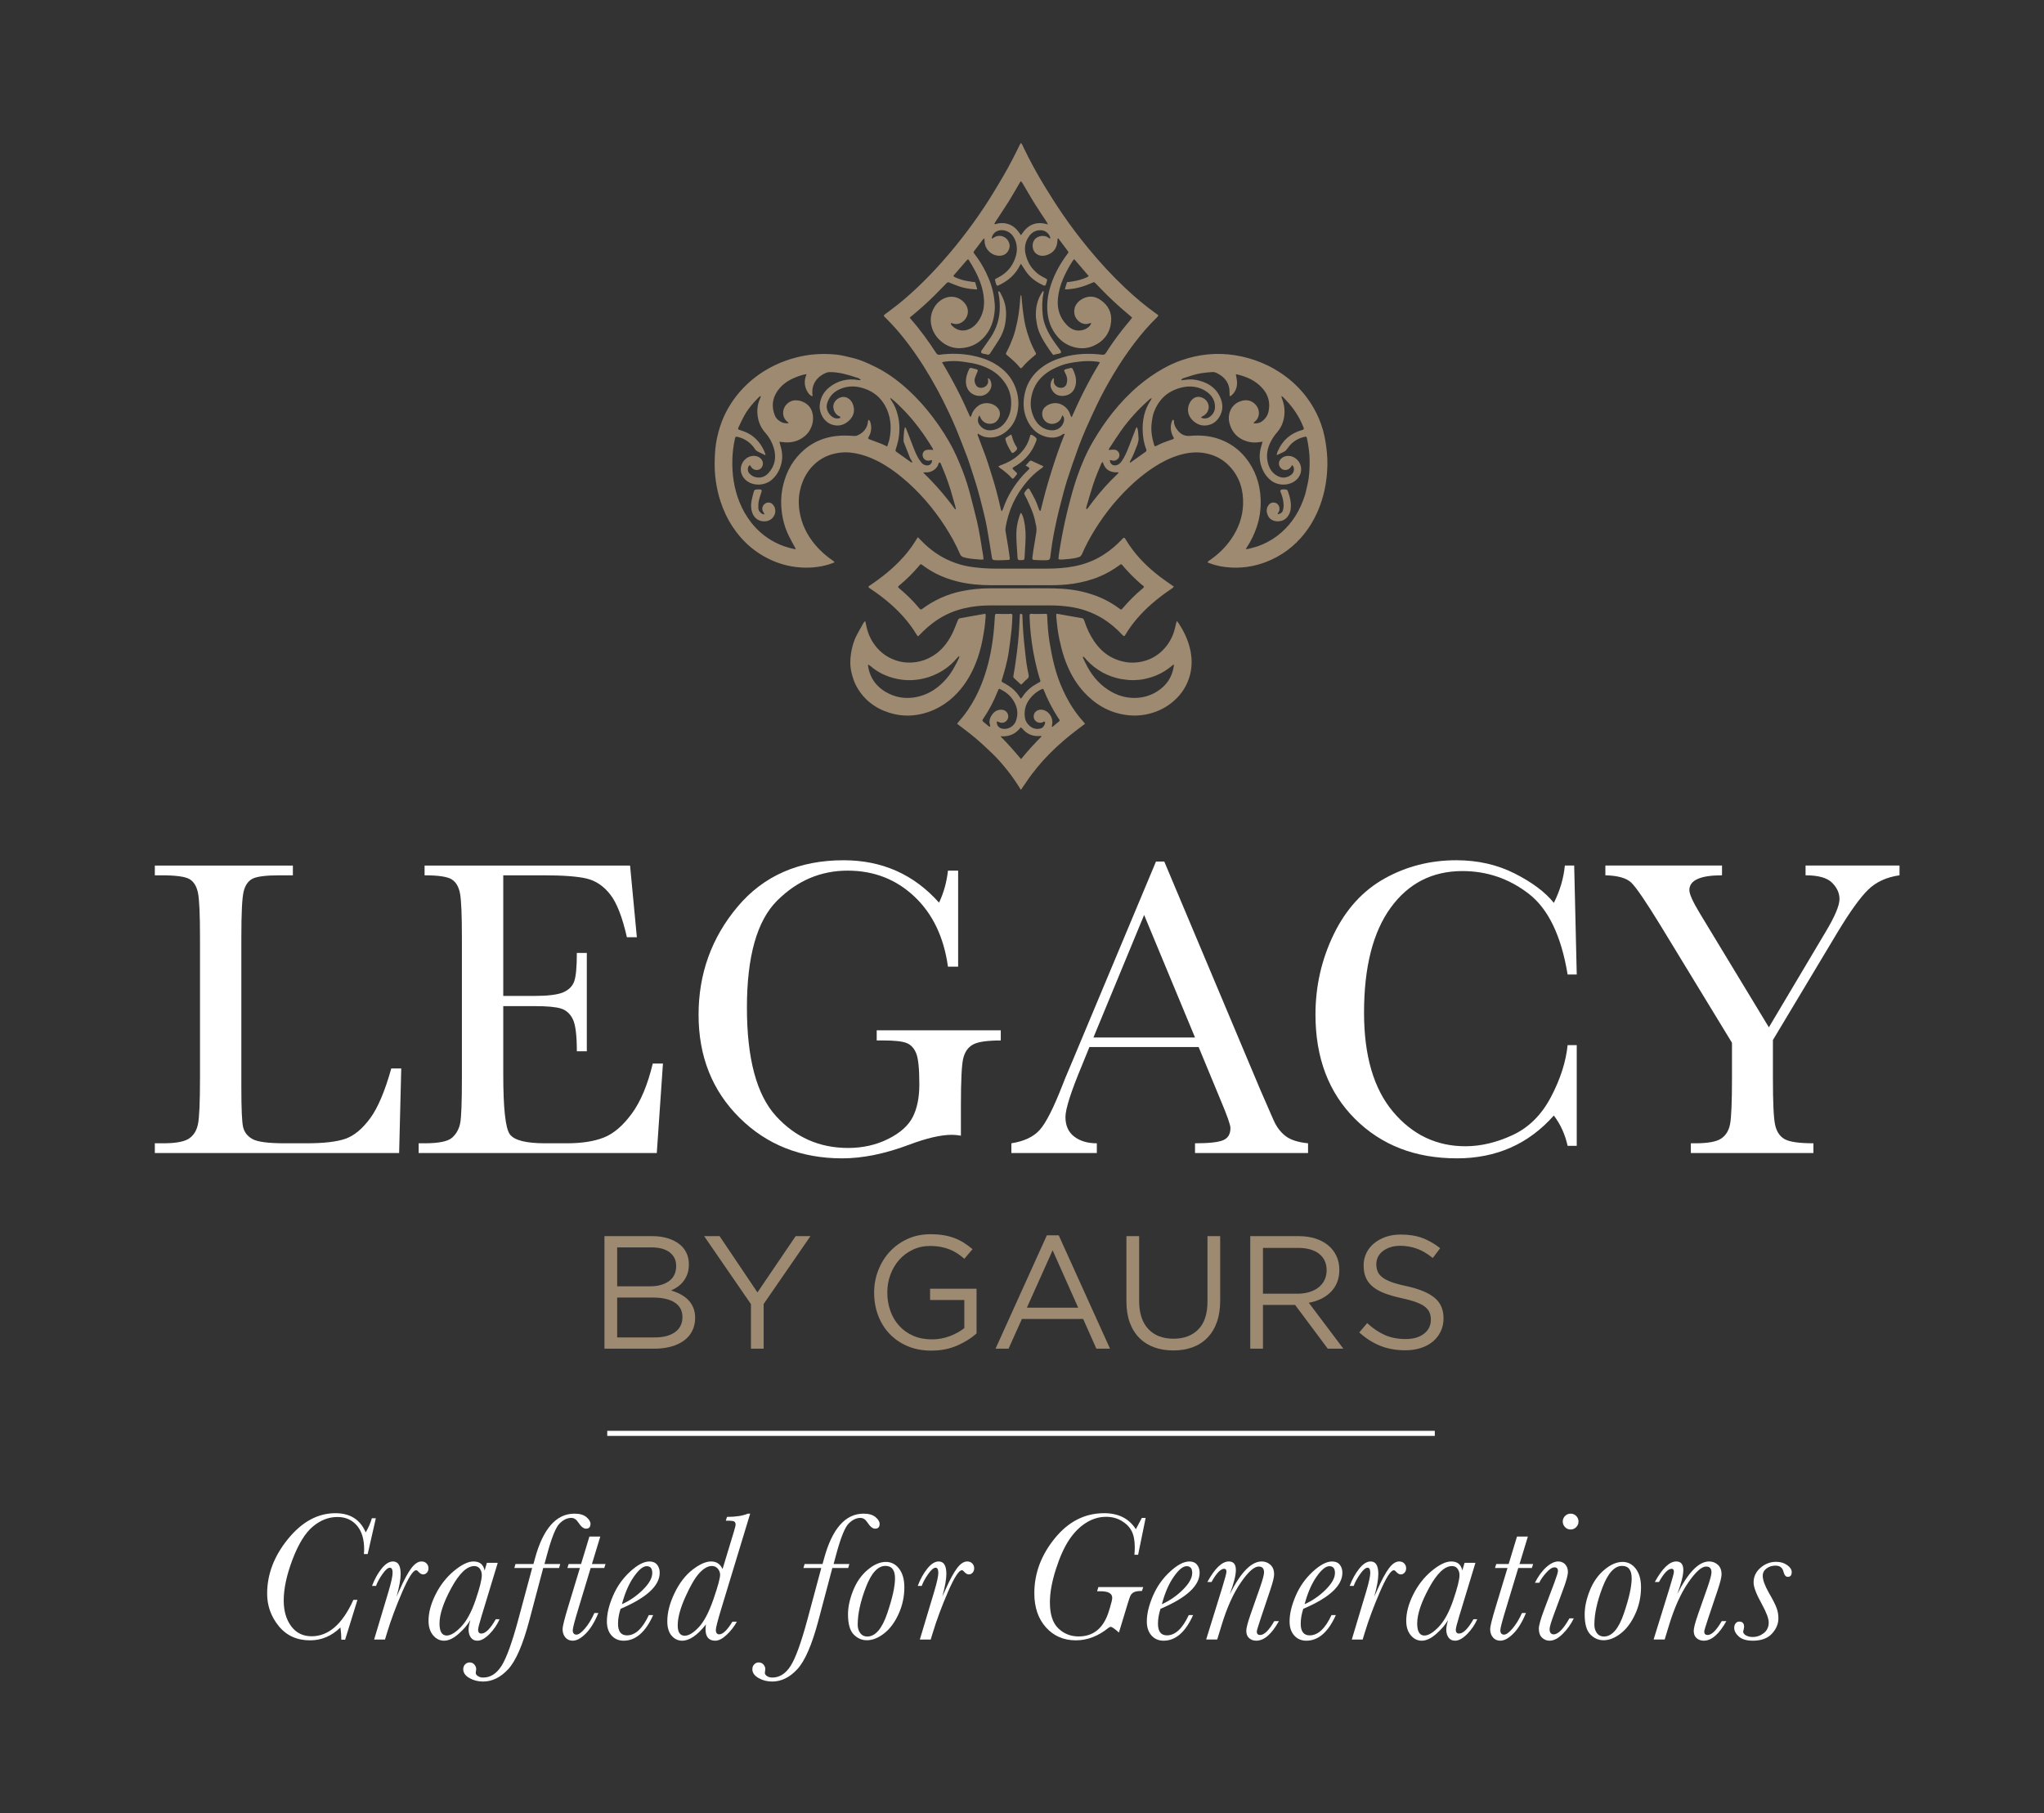 <?xml version="1.0" encoding="UTF-8" standalone="no"?>
<!-- Created with Inkscape (http://www.inkscape.org/) -->

<svg
   version="1.1"
   id="svg2"
   width="344.083"
   height="305.321"
   viewBox="0 0 344.083 305.321"
   xmlns="http://www.w3.org/2000/svg"
   xmlns:svg="http://www.w3.org/2000/svg">
  <rect x="0" y="0" width="344.083" height="305.321" fill="#333333" stroke="none"/>
  <defs
     id="defs6">
    <clipPath
       clipPathUnits="userSpaceOnUse"
       id="clipPath16">
      <path
         d="M 0,228.991 H 258.062 V 0 H 0 Z"
         id="path14" />
    </clipPath>
  </defs>
  <g
     id="g8"
     transform="matrix(1.333,0,0,-1.333,0,305.321)">
    <g
       id="g10">
      <g
         id="g12"
         clip-path="url(#clipPath16)">
        <g
           id="g18"
           transform="translate(50.672,94.086)">
          <path
             d="m 0,0 -0.268,-10.686 h -30.851 v 1.232 h 1.071 c 1.553,0 2.628,0.197 3.227,0.589 0.597,0.393 0.981,1.004 1.151,1.835 0.17,0.83 0.255,2.763 0.255,5.798 v 17.81 c 0,2.892 -0.085,4.757 -0.255,5.597 -0.17,0.839 -0.526,1.419 -1.071,1.741 -0.545,0.321 -1.737,0.481 -3.575,0.481 h -0.803 v 1.232 h 17.433 v -1.232 h -1.606 c -1.785,0 -2.955,-0.147 -3.508,-0.441 -0.554,-0.295 -0.925,-0.844 -1.112,-1.647 -0.188,-0.804 -0.281,-2.714 -0.281,-5.731 V -2.437 c 0,-2.625 0.071,-4.268 0.214,-4.928 0.143,-0.661 0.532,-1.175 1.166,-1.54 0.633,-0.366 1.995,-0.549 4.084,-0.549 h 2.758 c 2.232,0 3.887,0.197 4.968,0.589 1.08,0.393 2.107,1.25 3.079,2.572 0.974,1.321 1.861,3.418 2.665,6.293 z"
             style="fill:#fff;fill-opacity:1;fill-rule:nonzero;stroke:none"
             id="path20" />
        </g>
        <g
           id="g22"
           transform="translate(82.434,94.702)">
          <path
             d="M 0,0 H 1.286 L 0.509,-11.302 h -30.074 v 1.232 h 0.749 c 1.803,0 2.968,0.241 3.495,0.723 0.526,0.482 0.861,1.094 1.005,1.835 0.142,0.74 0.213,2.629 0.213,5.664 v 17.809 c 0,2.768 -0.076,4.589 -0.227,5.464 -0.152,0.874 -0.5,1.486 -1.045,1.834 -0.545,0.348 -1.691,0.522 -3.441,0.522 v 1.232 h 25.951 l 0.857,-9.052 h -1.259 c -0.572,2.535 -1.272,4.334 -2.102,5.397 -0.83,1.062 -1.818,1.731 -2.959,2.008 -1.144,0.277 -2.983,0.415 -5.518,0.415 H -18.88 V 8.543 h 3.857 c 1.767,0 3.002,0.151 3.709,0.455 0.705,0.304 1.168,0.764 1.392,1.379 0.223,0.617 0.335,1.817 0.335,3.602 h 1.259 V 1.553 h -1.259 c 0,2.017 -0.17,3.37 -0.509,4.057 -0.34,0.687 -0.835,1.134 -1.486,1.34 -0.652,0.205 -1.755,0.307 -3.308,0.307 h -3.99 v -8.596 c 0,-4.303 0.276,-6.834 0.83,-7.593 0.553,-0.759 2.044,-1.138 4.473,-1.138 h 2.704 c 1.91,0 3.481,0.245 4.714,0.737 1.231,0.491 2.405,1.5 3.521,3.026 C -1.521,-4.781 -0.643,-2.678 0,0"
             style="fill:#fff;fill-opacity:1;fill-rule:nonzero;stroke:none"
             id="path24" />
        </g>
        <g
           id="g26"
           transform="translate(110.715,98.907)">
          <path
             d="m 0,0 h 15.667 v -1.286 c -1.731,0 -2.905,-0.173 -3.521,-0.522 -0.617,-0.348 -1.023,-0.928 -1.219,-1.741 -0.197,-0.812 -0.294,-2.781 -0.294,-5.905 v -3.857 c -0.429,0.072 -0.813,0.108 -1.153,0.108 -1.375,0 -3.177,-0.42 -5.409,-1.259 -3.035,-1.142 -5.847,-1.714 -8.436,-1.714 -5.196,0 -9.516,1.709 -12.962,5.128 -3.445,3.419 -5.169,7.754 -5.169,13.003 0,5.195 1.642,9.748 4.928,13.658 3.285,3.91 7.749,5.865 13.39,5.865 4.857,0 8.874,-1.785 12.052,-5.356 0.589,1.25 0.964,2.598 1.125,4.044 h 1.285 V 8.034 H 8.999 c -0.519,3.732 -1.933,6.686 -4.245,8.865 -2.313,2.178 -5.119,3.267 -8.423,3.267 -3.41,0 -6.383,-1.268 -8.918,-3.803 -2.535,-2.535 -3.803,-7.034 -3.803,-13.498 0,-6.445 1.223,-11.011 3.669,-13.698 2.447,-2.688 5.482,-4.031 9.106,-4.031 1.856,0 3.544,0.38 5.061,1.138 1.518,0.759 2.554,1.683 3.107,2.772 0.553,1.089 0.831,2.464 0.831,4.125 0,1.946 -0.13,3.245 -0.389,3.896 -0.259,0.652 -0.656,1.089 -1.191,1.312 -0.536,0.224 -1.519,0.335 -2.947,0.335 l -0.857,0 z"
             style="fill:#fff;fill-opacity:1;fill-rule:nonzero;stroke:none"
             id="path28" />
        </g>
        <g
           id="g30"
           transform="translate(150.913,97.996)">
          <path
             d="M 0,0 -6.427,15.479 -12.828,0 Z m 0.456,-1.205 h -13.793 l -0.936,-2.303 c -1.393,-3.339 -2.09,-5.518 -2.09,-6.535 0,-1.089 0.371,-1.915 1.112,-2.477 0.74,-0.563 1.691,-0.844 2.852,-0.844 v -1.232 h -10.793 v 1.232 c 1.607,0.25 2.802,0.817 3.588,1.7 0.786,0.884 1.732,2.746 2.839,5.584 0.089,0.268 0.518,1.303 1.286,3.107 l 10.551,25.201 h 1.045 l 12.132,-28.843 1.66,-3.803 c 0.375,-0.857 0.879,-1.532 1.514,-2.022 0.633,-0.491 1.584,-0.8 2.851,-0.924 v -1.232 H 0 v 1.232 c 1.75,0 2.933,0.129 3.549,0.388 0.616,0.259 0.924,0.772 0.924,1.54 0,0.393 -0.411,1.562 -1.232,3.509 z"
             style="fill:#fff;fill-opacity:1;fill-rule:nonzero;stroke:none"
             id="path32" />
        </g>
        <g
           id="g34"
           transform="translate(197.967,97.032)">
          <path
             d="M 0,0 H 1.152 V -12.721 H 0 c -0.321,1.447 -0.901,2.722 -1.74,3.829 -3.197,-3.606 -7.276,-5.409 -12.239,-5.409 -5.25,0 -9.539,1.66 -12.869,4.981 -3.33,3.321 -4.995,7.714 -4.995,13.176 0,3.589 0.768,6.968 2.304,10.137 1.535,3.169 3.678,5.521 6.428,7.057 2.749,1.535 5.766,2.303 9.051,2.303 2.714,0 5.173,-0.558 7.378,-1.674 2.205,-1.116 3.852,-2.352 4.942,-3.709 0.767,1.518 1.231,3.089 1.392,4.714 H 0.83 L 1.152,8.918 H 0 c -0.803,4.892 -2.441,8.293 -4.914,10.204 -2.473,1.91 -5.263,2.865 -8.369,2.865 -3.803,0 -6.825,-1.544 -9.066,-4.633 -2.24,-3.089 -3.36,-7.508 -3.36,-13.256 0,-5.446 1.223,-9.619 3.669,-12.521 2.445,-2.901 5.489,-4.351 9.132,-4.351 1.946,0 3.936,0.472 5.972,1.419 2.036,0.946 3.647,2.548 4.834,4.807 C -0.915,-4.29 -0.214,-2.107 0,0"
             style="fill:#fff;fill-opacity:1;fill-rule:nonzero;stroke:none"
             id="path36" />
        </g>
        <g
           id="g38"
           transform="translate(223.383,99.282)">
          <path
             d="m 0,0 7.15,12.024 c 1.179,1.964 1.768,3.357 1.768,4.178 0,0.75 -0.313,1.437 -0.938,2.063 -0.625,0.624 -1.741,0.937 -3.347,0.937 v 1.232 H 16.497 V 19.202 C 14.854,18.97 13.528,18.358 12.52,17.367 11.511,16.376 10.221,14.578 8.65,11.971 L 0.509,-1.607 v -4.821 c 0,-3.089 0.094,-5.057 0.281,-5.905 0.188,-0.849 0.589,-1.446 1.205,-1.794 0.616,-0.349 1.825,-0.522 3.629,-0.522 v -1.233 H -9.855 v 1.233 h 0.588 c 1.554,0 2.629,0.196 3.228,0.588 0.598,0.393 0.977,1.004 1.138,1.835 0.161,0.83 0.241,2.763 0.241,5.798 v 4.473 l -9.052,14.863 c -1.839,3 -3.062,4.789 -3.669,5.37 -0.607,0.58 -1.696,0.888 -3.267,0.924 v 1.232 h 14.729 v -1.232 c -2.75,0 -4.124,-0.625 -4.124,-1.875 0,-0.5 0.455,-1.5 1.365,-2.999 z"
             style="fill:#fff;fill-opacity:1;fill-rule:nonzero;stroke:none"
             id="path40" />
        </g>
        <g
           id="g42"
           transform="translate(85.251,60.783)">
          <path
             d="m 0,0 c 0.621,0.448 0.932,1.08 0.932,1.896 0,0.789 -0.318,1.397 -0.953,1.825 -0.634,0.428 -1.573,0.642 -2.815,0.642 h -4.476 v -5.036 h 4.759 c 1.08,0 1.932,0.224 2.553,0.673 m -0.771,6.437 c 0.607,0.435 0.911,1.075 0.911,1.917 0,0.721 -0.27,1.292 -0.81,1.713 -0.54,0.421 -1.316,0.632 -2.329,0.632 H -7.312 V 5.785 h 4.191 c 0.959,0 1.742,0.217 2.35,0.652 m -0.201,5.43 C -0.404,11.697 0.082,11.461 0.487,11.156 0.893,10.852 1.203,10.479 1.42,10.039 1.636,9.6 1.744,9.108 1.744,8.567 1.744,8.093 1.68,7.68 1.552,7.328 1.424,6.976 1.251,6.665 1.035,6.395 0.819,6.123 0.579,5.896 0.316,5.714 0.053,5.531 -0.221,5.379 -0.505,5.257 -0.086,5.135 0.31,4.976 0.682,4.779 1.053,4.583 1.374,4.35 1.645,4.079 1.915,3.808 2.131,3.483 2.293,3.104 2.455,2.726 2.536,2.292 2.536,1.805 2.536,1.195 2.414,0.647 2.171,0.16 1.928,-0.328 1.58,-0.737 1.127,-1.069 0.675,-1.4 0.131,-1.654 -0.505,-1.83 -1.14,-2.007 -1.843,-2.095 -2.612,-2.095 h -6.305 v 14.216 h 6.04 c 0.702,0 1.337,-0.085 1.905,-0.254"
             style="fill:#9d8a71;fill-opacity:1;fill-rule:nonzero;stroke:none"
             id="path44" />
        </g>
        <g
           id="g46"
           transform="translate(96.438,58.688)">
          <path
             d="m 0,0 h -1.604 v 5.625 l -5.911,8.591 h 1.951 l 4.782,-7.108 4.823,7.108 H 5.909 L 0,5.646 Z"
             style="fill:#9d8a71;fill-opacity:1;fill-rule:nonzero;stroke:none"
             id="path48" />
        </g>
        <g
           id="g50"
           transform="translate(120.878,59.082)">
          <path
             d="m 0,0 c -0.969,-0.425 -2.055,-0.638 -3.26,-0.638 -1.124,0 -2.129,0.19 -3.015,0.569 -0.887,0.379 -1.645,0.9 -2.275,1.563 -0.63,0.663 -1.11,1.443 -1.441,2.336 -0.332,0.894 -0.498,1.848 -0.498,2.863 0,0.975 0.173,1.909 0.517,2.802 0.346,0.894 0.829,1.679 1.452,2.357 0.624,0.676 1.372,1.214 2.245,1.614 0.873,0.399 1.844,0.598 2.914,0.598 0.595,0 1.14,-0.04 1.634,-0.121 0.495,-0.082 0.956,-0.203 1.381,-0.366 0.427,-0.162 0.826,-0.362 1.199,-0.598 0.372,-0.238 0.734,-0.505 1.086,-0.803 L 0.903,10.958 c -0.27,0.243 -0.555,0.463 -0.852,0.66 -0.298,0.195 -0.62,0.365 -0.965,0.507 -0.346,0.143 -0.725,0.254 -1.138,0.336 -0.413,0.081 -0.87,0.121 -1.37,0.121 -0.785,0 -1.51,-0.156 -2.173,-0.468 -0.664,-0.311 -1.232,-0.732 -1.706,-1.261 -0.474,-0.529 -0.846,-1.149 -1.117,-1.862 -0.27,-0.712 -0.406,-1.468 -0.406,-2.267 0,-0.855 0.132,-1.645 0.396,-2.37 0.264,-0.726 0.64,-1.353 1.127,-1.882 0.488,-0.529 1.076,-0.943 1.767,-1.241 0.69,-0.298 1.469,-0.448 2.335,-0.448 0.812,0 1.577,0.14 2.295,0.418 0.717,0.279 1.32,0.615 1.807,1.01 V 5.759 H -3.422 V 7.181 H 2.447 V 1.529 C 1.783,0.936 0.968,0.426 0,0"
             style="fill:#9d8a71;fill-opacity:1;fill-rule:nonzero;stroke:none"
             id="path52" />
        </g>
        <g
           id="g54"
           transform="translate(132.93,71.117)">
          <path
             d="M 0,0 -3.249,-7.25 H 3.229 Z M 7.25,-12.429 H 5.524 l -1.666,3.757 h -7.737 l -1.685,-3.757 H -7.209 L -0.73,1.889 h 1.501 z"
             style="fill:#9d8a71;fill-opacity:1;fill-rule:nonzero;stroke:none"
             id="path56" />
        </g>
        <g
           id="g58"
           transform="translate(154.091,64.76)">
          <path
             d="m 0,0 c 0,-1.043 -0.142,-1.957 -0.426,-2.741 -0.284,-0.786 -0.687,-1.443 -1.209,-1.97 -0.52,-0.528 -1.143,-0.925 -1.868,-1.188 -0.724,-0.264 -1.533,-0.396 -2.427,-0.396 -0.88,0 -1.681,0.132 -2.406,0.396 -0.725,0.263 -1.348,0.656 -1.868,1.177 -0.522,0.522 -0.924,1.168 -1.208,1.94 -0.284,0.771 -0.427,1.658 -0.427,2.66 v 8.266 h 1.605 v -8.165 c 0,-1.542 0.381,-2.728 1.147,-3.553 0.765,-0.826 1.831,-1.238 3.198,-1.238 1.313,0 2.356,0.391 3.127,1.177 0.773,0.785 1.158,1.956 1.158,3.513 V 8.144 H 0 Z"
             style="fill:#9d8a71;fill-opacity:1;fill-rule:nonzero;stroke:none"
             id="path60" />
        </g>
        <g
           id="g62"
           transform="translate(166.577,70.677)">
          <path
             d="m 0,0 c -0.638,0.496 -1.533,0.744 -2.687,0.744 h -4.397 v -5.788 h 4.377 c 0.529,0 1.018,0.068 1.466,0.204 0.447,0.136 0.835,0.329 1.16,0.581 0.326,0.251 0.58,0.561 0.764,0.927 0.182,0.367 0.274,0.781 0.274,1.243 C 0.957,-1.192 0.638,-0.496 0,0 m 1.1,-11.989 -4.122,5.524 h -4.062 v -5.524 H -8.688 V 2.227 h 6.112 c 0.785,0 1.492,-0.103 2.122,-0.305 C 0.176,1.719 0.714,1.431 1.16,1.058 1.607,0.686 1.952,0.238 2.196,-0.283 2.439,-0.805 2.562,-1.384 2.562,-2.021 2.562,-2.616 2.467,-3.147 2.277,-3.615 2.088,-4.082 1.82,-4.489 1.476,-4.834 1.13,-5.18 0.721,-5.468 0.247,-5.698 -0.228,-5.928 -0.742,-6.091 -1.297,-6.186 l 4.366,-5.803 z"
             style="fill:#9d8a71;fill-opacity:1;fill-rule:nonzero;stroke:none"
             id="path64" />
        </g>
        <g
           id="g66"
           transform="translate(173.972,68.451)">
          <path
             d="m 0,0 c 0.107,-0.271 0.304,-0.519 0.589,-0.742 0.284,-0.224 0.677,-0.427 1.178,-0.611 0.5,-0.182 1.143,-0.355 1.928,-0.518 1.584,-0.353 2.752,-0.84 3.503,-1.464 0.752,-0.624 1.128,-1.484 1.128,-2.583 0,-0.61 -0.121,-1.166 -0.361,-1.668 C 7.724,-8.088 7.393,-8.515 6.97,-8.867 6.547,-9.22 6.038,-9.491 5.442,-9.681 4.846,-9.87 4.196,-9.966 3.492,-9.966 c -1.137,0 -2.176,0.184 -3.117,0.551 -0.94,0.367 -1.838,0.935 -2.69,1.704 l 0.995,1.178 c 0.744,-0.678 1.496,-1.182 2.254,-1.514 0.757,-0.331 1.631,-0.497 2.62,-0.497 0.961,0 1.729,0.224 2.304,0.671 0.576,0.447 0.864,1.037 0.864,1.769 0,0.339 -0.055,0.641 -0.163,0.906 -0.109,0.264 -0.299,0.505 -0.571,0.721 -0.271,0.217 -0.647,0.415 -1.13,0.59 -0.481,0.177 -1.095,0.346 -1.841,0.509 -0.815,0.176 -1.524,0.38 -2.127,0.61 -0.605,0.231 -1.104,0.508 -1.497,0.834 -0.394,0.326 -0.686,0.705 -0.875,1.139 -0.19,0.434 -0.286,0.949 -0.286,1.546 0,0.569 0.116,1.091 0.346,1.565 0.23,0.475 0.555,0.885 0.975,1.231 0.42,0.347 0.914,0.617 1.482,0.814 0.569,0.197 1.192,0.295 1.868,0.295 1.043,0 1.953,-0.143 2.732,-0.43 C 6.413,3.938 7.168,3.507 7.899,2.93 L 6.965,1.691 C 6.302,2.232 5.635,2.625 4.965,2.869 4.295,3.112 3.594,3.234 2.863,3.234 2.402,3.234 1.986,3.173 1.614,3.052 1.241,2.93 0.924,2.767 0.659,2.563 0.396,2.359 0.192,2.115 0.051,1.831 -0.092,1.546 -0.163,1.241 -0.163,0.916 -0.163,0.577 -0.109,0.271 0,0"
             style="fill:#9d8a71;fill-opacity:1;fill-rule:nonzero;stroke:none"
             id="path68" />
        </g>
        <g
           id="g70"
           transform="translate(97.533,165.384)">
          <path
             d="m 0,0 c -0.283,0.259 -0.704,0.245 -0.994,-0.013 -0.304,-0.269 -0.357,-0.68 -0.136,-1.007 0.05,-0.072 0.084,-0.154 0.155,-0.284 -0.132,0.016 -0.213,0.004 -0.268,0.036 -0.286,0.169 -0.507,0.404 -0.523,0.748 -0.013,0.304 -0.002,0.618 0.059,0.915 0.079,0.382 0.219,0.751 0.331,1.126 0.028,0.095 0.086,0.193 -0.047,0.301 0,0 -0.204,0.029 -0.319,0.029 C -1.83,1.851 -2.01,1.83 -2.089,1.821 -2.092,1.821 -2.094,1.82 -2.097,1.82 -2.113,1.818 -2.13,1.816 -2.13,1.816 c 0,0 -10e-4,-0.005 -10e-4,-0.005 C -2.227,1.792 -2.292,1.72 -2.339,1.555 -2.452,1.161 -2.565,0.764 -2.632,0.361 c -0.081,-0.491 -0.076,-0.984 0.096,-1.465 0.267,-0.745 0.914,-1.161 1.7,-1.078 0.895,0.094 1.453,0.991 1.111,1.803 C 0.215,-0.238 0.113,-0.104 0,0 m 29.686,18.76 c 0.56,-0.465 1.111,-0.939 1.57,-1.508 0.034,-0.043 0.083,-0.072 0.143,-0.123 0.067,0.056 0.138,0.1 0.189,0.162 0.457,0.571 1.017,1.035 1.574,1.503 0.178,0.151 0.183,0.162 0.067,0.372 -0.577,1.041 -0.973,2.155 -1.257,3.304 -0.164,0.667 -0.244,1.357 -0.337,2.039 -0.074,0.554 -0.112,1.113 -0.168,1.67 -0.005,0.061 -0.023,0.122 -0.049,0.249 -0.046,-0.085 -0.064,-0.107 -0.07,-0.133 -0.014,-0.063 -0.025,-0.128 -0.03,-0.192 -0.071,-1.052 -0.175,-2.098 -0.398,-3.131 -0.144,-0.665 -0.296,-1.326 -0.535,-1.966 -0.229,-0.611 -0.484,-1.21 -0.791,-1.787 -0.142,-0.268 -0.135,-0.271 0.092,-0.459 m -3.254,0.643 c -0.061,-0.086 -0.112,-0.166 -0.048,-0.268 -0.038,-0.134 0.565,-0.212 0.657,-0.223 0.052,-0.02 0.104,-0.041 0.156,-0.055 0.059,-0.015 0.146,0.013 0.197,0.051 0.065,0.048 0.113,0.123 0.159,0.193 0.342,0.521 0.689,1.041 1.023,1.568 0.428,0.677 0.721,1.41 0.848,2.202 0.17,1.058 0.139,2.101 -0.288,3.104 -0.106,0.248 -0.234,0.488 -0.36,0.726 -0.044,0.082 -0.086,0.199 -0.257,0.139 0.009,-0.061 0.013,-0.106 0.024,-0.15 0.144,-0.612 0.183,-1.233 0.182,-1.861 -0.003,-1.374 -0.394,-2.629 -1.144,-3.772 -0.369,-0.561 -0.764,-1.104 -1.149,-1.654 m 7.78,7.518 c -0.054,-0.063 -0.099,-0.106 -0.132,-0.157 -0.641,-0.963 -0.849,-2.035 -0.793,-3.171 0.008,-0.167 0.05,-0.332 0.069,-0.499 0.062,-0.531 0.198,-1.044 0.41,-1.534 0.325,-0.748 0.775,-1.423 1.232,-2.094 0.12,-0.178 0.248,-0.35 0.373,-0.524 0.052,-0.072 0.113,-0.131 0.211,-0.096 0.059,0.021 0.119,0.044 0.18,0.067 0,0 0.002,-0.003 0.002,-0.003 0,0 0.697,0.078 0.674,0.22 0.004,0 0.006,-10e-4 0.01,0 0.041,0.115 -0.015,0.197 -0.076,0.281 -0.232,0.316 -0.463,0.631 -0.691,0.949 -0.462,0.646 -0.87,1.319 -1.168,2.061 -0.186,0.464 -0.31,0.94 -0.363,1.431 -0.099,0.922 -0.1,1.844 0.09,2.758 0.02,0.094 0.055,0.195 -0.028,0.311 M 7.981,8.579 C 6.519,8.395 5.209,7.849 4.079,6.899 2.666,5.71 1.801,4.189 1.372,2.4 1.114,1.325 1.058,0.238 1.178,-0.853 1.3,-1.953 1.588,-3.016 2.076,-4.014 2.346,-4.566 2.655,-5.098 2.954,-5.655 2.916,-5.731 2.828,-5.701 2.749,-5.685 1.897,-5.502 1.074,-5.23 0.303,-4.821 c -1.161,0.615 -2.151,1.437 -2.964,2.473 -0.628,0.798 -1.121,1.672 -1.496,2.613 -0.687,1.725 -0.943,3.524 -0.889,5.374 0.026,0.87 0.132,1.73 0.318,2.58 0.064,0.293 0.104,0.324 0.402,0.248 0.918,-0.236 1.636,-0.76 2.152,-1.548 0.045,-0.07 0.097,-0.121 0.152,-0.162 0.008,-0.011 0.016,-0.023 0.024,-0.031 0.087,-0.08 0.61,-0.324 0.915,-0.464 0.046,-0.033 0.109,-0.059 0.224,-0.101 v 0 C -0.888,6.277 -0.9,6.376 -0.935,6.465 -1.358,7.534 -2.04,8.39 -3.061,8.937 c -0.326,0.175 -0.686,0.29 -1.038,0.408 -0.226,0.076 -0.277,0.114 -0.175,0.329 0.254,0.539 0.501,1.085 0.796,1.601 0.459,0.796 1.058,1.489 1.702,2.143 0.081,0.083 0.179,0.148 0.27,0.221 0.018,-0.013 0.036,-0.026 0.054,-0.039 -0.03,-0.092 -0.054,-0.188 -0.095,-0.276 -0.334,-0.717 -0.407,-1.471 -0.299,-2.243 0.11,-0.786 0.426,-1.484 0.958,-2.078 C -0.392,8.452 -0.039,7.812 0.175,7.113 0.535,5.935 0.36,4.836 -0.493,3.905 -0.877,3.486 -1.372,3.276 -1.954,3.358 c -0.402,0.057 -0.742,0.246 -0.994,0.566 -0.185,0.236 -0.185,0.63 -0.027,0.874 0.065,0.101 0.149,0.111 0.223,0.02 0.036,-0.043 0.054,-0.099 0.084,-0.146 0.236,-0.37 0.736,-0.489 1.107,-0.264 0.356,0.215 0.485,0.748 0.269,1.112 C -1.556,5.969 -2.115,6.177 -2.688,6.039 -3.598,5.821 -4.094,4.922 -3.964,4.13 -3.868,3.538 -3.526,3.087 -3.011,2.778 -2.147,2.263 -0.924,2.37 -0.142,3.002 0.54,3.554 0.929,4.27 1.141,5.111 1.355,5.962 1.225,6.777 0.965,7.588 0.942,7.659 0.922,7.73 0.902,7.802 0.9,7.809 0.909,7.819 0.928,7.864 1.021,7.854 1.127,7.846 1.232,7.83 2.302,7.668 3.275,7.885 4.114,8.59 5.022,9.35 5.386,10.703 4.979,11.768 4.742,12.386 4.277,12.77 3.67,12.983 3.454,13.059 3.215,13.091 2.985,13.101 2.13,13.137 1.221,12.32 1.383,11.26 1.438,10.911 1.61,10.632 1.877,10.408 1.931,10.361 1.987,10.316 2.063,10.253 2.001,10.221 1.959,10.181 1.925,10.186 c -0.238,0.031 -0.498,0.023 -0.708,0.12 -0.403,0.188 -0.742,0.48 -0.91,0.91 -0.415,1.066 -0.316,2.089 0.327,3.038 0.687,1.014 1.7,1.569 2.831,1.942 0.159,0.053 0.321,0.101 0.483,0.143 0.096,0.025 0.195,0.034 0.377,0.064 -0.351,-0.826 -0.293,-1.56 0.134,-2.258 0.14,-0.229 0.306,-0.437 0.61,-0.548 0,0.1 0.006,0.171 -0.002,0.241 -0.15,1.327 0.637,2.303 1.755,2.75 0.159,0.062 0.346,0.077 0.52,0.075 1.115,-0.014 2.174,-0.317 3.221,-0.664 0.106,-0.035 0.218,-0.059 0.318,-0.107 0.095,-0.046 0.177,-0.117 0.297,-0.198 -0.142,-0.082 -0.24,-0.046 -0.334,-0.029 C 9.512,15.884 8.299,15.598 7.233,14.771 6.499,14.2 6.075,13.429 5.987,12.504 5.891,11.481 6.527,10.346 7.56,10.021 8.378,9.764 9.076,9.976 9.678,10.528 c 0.641,0.588 0.793,1.335 0.481,2.119 -0.137,0.342 -0.372,0.605 -0.701,0.77 C 8.944,13.676 8.265,13.451 7.91,12.946 7.418,12.247 7.879,11.31 8.439,11.096 8.466,11.086 8.502,11.087 8.518,11.069 8.552,11.032 8.604,10.982 8.598,10.944 8.592,10.903 8.534,10.847 8.49,10.839 8.268,10.797 8.047,10.786 7.829,10.87 7.238,11.097 6.69,11.907 6.917,12.685 c 0.225,0.774 0.681,1.35 1.405,1.723 0.946,0.487 1.934,0.554 2.94,0.282 0.973,-0.263 1.83,-0.749 2.48,-1.542 0.338,-0.412 0.603,-0.869 0.8,-1.371 0.455,-1.161 0.496,-2.346 0.256,-3.55 -0.062,-0.315 -0.185,-0.619 -0.292,-0.964 -0.26,0.122 -0.478,0.239 -0.708,0.33 -0.503,0.199 -1.008,0.389 -1.516,0.573 -0.198,0.072 -0.229,0.119 -0.127,0.293 0.357,0.606 0.426,1.243 0.209,1.911 -0.046,0.143 -0.045,0.144 -0.237,0.279 C 12.113,10.581 12.097,10.522 12.09,10.461 11.999,9.577 11.516,8.985 10.712,8.648 10.573,8.59 10.4,8.587 10.245,8.599 9.489,8.658 8.734,8.673 7.981,8.579 m 6.978,4.795 c 0.599,-0.458 1.133,-0.991 1.657,-1.531 1.411,-1.455 2.586,-3.088 3.635,-4.816 0.031,-0.051 0.032,-0.12 0.056,-0.216 C 20.2,6.828 20.121,6.853 20.043,6.852 19.83,6.848 19.606,6.874 19.41,6.814 19.068,6.707 18.905,6.334 19.005,5.997 19.118,5.614 19.459,5.409 19.849,5.488 19.953,5.509 20.058,5.529 20.167,5.549 20.19,5.114 19.855,4.814 19.45,4.88 19.215,4.919 19.005,5.012 18.848,5.206 18.653,5.445 18.479,5.693 18.336,5.97 18.051,6.518 17.829,7.089 17.616,7.667 17.384,8.296 17.131,8.917 16.884,9.54 16.862,9.594 16.816,9.637 16.768,9.703 v 0 0 C 16.706,9.619 16.689,9.541 16.693,9.467 16.672,9.386 16.651,9.297 16.641,9.201 16.615,8.949 16.563,8.351 16.574,8.072 16.57,7.976 16.576,7.881 16.613,7.784 c 0.249,-0.653 0.51,-1.302 0.772,-1.951 0.045,-0.111 0.12,-0.21 0.18,-0.315 0.042,-0.077 0.082,-0.155 0.124,-0.233 -0.014,-0.016 -0.028,-0.032 -0.043,-0.048 -0.062,0.025 -0.132,0.039 -0.185,0.077 -0.593,0.42 -1.184,0.844 -1.776,1.266 -0.147,0.106 -0.155,0.147 -0.09,0.359 0.098,0.321 0.205,0.64 0.278,0.967 0.246,1.12 0.246,2.244 -0.04,3.357 -0.163,0.634 -0.4,1.243 -0.781,1.785 -0.062,0.087 -0.11,0.183 -0.165,0.274 0.024,0.018 0.048,0.035 0.072,0.052 m 5.951,-8.51 c 0.041,0.082 0.048,0.18 0.088,0.264 0.025,0.05 0.078,0.12 0.121,0.121 0.045,0.001 0.112,-0.059 0.135,-0.109 0.103,-0.229 0.191,-0.465 0.29,-0.696 0.48,-1.133 0.878,-2.295 1.203,-3.482 0.12,-0.441 0.254,-0.877 0.376,-1.317 0.028,-0.1 0.033,-0.207 0.049,-0.32 -0.056,0.009 -0.083,0.004 -0.091,0.015 -1.194,1.636 -2.513,3.165 -3.971,4.572 -0.009,0.009 -10e-4,0.035 -10e-4,0.089 0.068,0 0.136,0.007 0.202,-0.001 0.632,-0.07 1.316,0.296 1.599,0.864 m -7.655,0.581 c 1.136,-0.577 2.175,-1.302 3.155,-2.116 2.137,-1.773 3.921,-3.857 5.422,-6.186 0.724,-1.122 1.367,-2.29 1.895,-3.519 0.04,-0.094 0.088,-0.15 0.151,-0.184 0.012,-0.013 0.021,-0.033 0.035,-0.044 0.405,-0.334 2.538,-0.423 2.538,-0.423 0,0 -0.002,0.017 -0.003,0.022 0.068,-0.005 0.139,-0.009 0.225,-0.014 -0.02,0.202 -0.027,0.358 -0.052,0.512 -0.126,0.783 -0.249,1.566 -0.388,2.347 -0.115,0.652 -0.23,1.305 -0.381,1.949 -0.244,1.035 -0.516,2.062 -0.778,3.092 -0.289,1.14 -0.632,2.265 -1.063,3.359 -0.331,0.841 -0.677,1.679 -1.079,2.489 -0.731,1.473 -1.62,2.852 -2.609,4.168 -0.938,1.251 -1.969,2.416 -3.12,3.473 -1.242,1.142 -2.584,2.148 -4.095,2.906 -0.657,0.33 -1.328,0.643 -2.019,0.891 -0.62,0.224 -1.272,0.36 -1.915,0.516 -0.701,0.17 -1.417,0.236 -2.136,0.259 C 5.725,18.985 4.43,18.864 3.153,18.544 2.145,18.292 1.172,17.951 0.24,17.493 -1.075,16.846 -2.267,16.025 -3.322,15.001 -4.486,13.871 -5.411,12.576 -6.091,11.1 -6.508,10.195 -6.79,9.25 -6.997,8.283 -7.179,7.433 -7.242,6.565 -7.274,5.696 -7.343,3.86 -7.109,2.062 -6.539,0.316 c 0.375,-1.147 0.888,-2.234 1.561,-3.242 1.027,-1.542 2.326,-2.793 3.945,-3.699 1.267,-0.709 2.618,-1.175 4.066,-1.341 1.456,-0.167 2.888,-0.064 4.287,0.392 0.171,0.056 0.337,0.127 0.556,0.21 -0.099,0.092 -0.151,0.154 -0.216,0.198 -0.842,0.579 -1.606,1.242 -2.262,2.03 -1.039,1.245 -1.723,2.648 -1.969,4.26 -0.153,0.992 -0.112,1.969 0.154,2.939 0.255,0.932 0.669,1.774 1.304,2.509 0.843,0.976 1.901,1.579 3.158,1.833 0.689,0.14 1.38,0.163 2.086,0.058 1.103,-0.164 2.137,-0.517 3.124,-1.018 M 64.956,1.803 c -0.001,0.003 -0.003,0.013 -0.003,0.013 0,0 -0.273,0.035 -0.388,0.035 -0.114,0 -0.319,-0.029 -0.319,-0.029 0,0 -10e-4,-0.028 -10e-4,-0.064 C 64.23,1.76 64.214,1.765 64.203,1.761 64.17,1.748 64.141,1.67 64.148,1.627 64.162,1.546 64.2,1.469 64.233,1.392 c 0.215,-0.514 0.333,-1.05 0.338,-1.605 0.002,-0.209 -0.042,-0.427 -0.105,-0.628 -0.082,-0.263 -0.391,-0.456 -0.657,-0.432 0.036,0.081 0.054,0.166 0.104,0.225 0.132,0.158 0.14,0.341 0.128,0.529 -0.02,0.309 -0.231,0.577 -0.515,0.667 -0.316,0.098 -0.627,0.006 -0.83,-0.25 -0.343,-0.435 -0.341,-0.913 -0.068,-1.44 0.296,-0.573 1.034,-0.741 1.607,-0.603 0.799,0.191 1.161,0.945 1.227,1.507 0.093,0.789 -0.09,1.538 -0.363,2.269 -0.033,0.088 -0.083,0.143 -0.143,0.172 m 2.621,0.621 C 67.466,1.961 67.379,1.491 67.234,1.04 c -0.579,-1.802 -1.52,-3.383 -2.953,-4.642 -0.74,-0.65 -1.568,-1.166 -2.482,-1.547 -0.554,-0.232 -1.127,-0.385 -1.708,-0.525 -0.076,-0.019 -0.157,-0.015 -0.304,-0.027 0.077,0.129 0.119,0.206 0.167,0.279 0.497,0.751 0.879,1.553 1.178,2.404 0.414,1.18 0.585,2.391 0.537,3.632 -0.075,1.981 -0.701,3.769 -1.966,5.309 -0.852,1.037 -1.92,1.783 -3.184,2.249 -1.227,0.453 -2.495,0.549 -3.78,0.433 -0.786,-0.071 -1.299,0.311 -1.702,0.903 -0.192,0.284 -0.331,0.607 -0.317,0.969 10e-4,0.036 -0.012,0.073 -0.024,0.109 -0.005,0.016 -0.022,0.028 -0.039,0.047 -0.119,0.012 -0.153,-0.081 -0.185,-0.166 C 50.216,9.807 50.295,9.168 50.594,8.543 50.614,8.501 50.645,8.465 50.667,8.424 50.736,8.285 50.71,8.229 50.561,8.177 50.139,8.027 49.714,7.885 49.298,7.721 49.03,7.616 48.776,7.475 48.515,7.351 48.322,7.26 48.274,7.272 48.212,7.481 c -0.263,0.873 -0.42,1.758 -0.315,2.677 0.063,0.549 0.146,1.093 0.356,1.606 0.502,1.227 1.321,2.148 2.566,2.667 0.637,0.266 1.289,0.426 1.983,0.41 0.72,-0.018 1.39,-0.213 1.981,-0.611 0.711,-0.48 1.157,-1.137 1.117,-2.038 -0.025,-0.557 -0.308,-0.968 -0.775,-1.255 -0.235,-0.144 -0.498,-0.151 -0.761,-0.11 -0.066,0.01 -0.126,0.058 -0.24,0.113 0.099,0.069 0.149,0.117 0.209,0.145 0.542,0.25 0.854,0.813 0.763,1.362 -0.107,0.647 -0.695,1.049 -1.2,1.084 -0.494,0.034 -0.86,-0.226 -1.112,-0.63 -0.487,-0.784 -0.359,-1.711 0.312,-2.35 0.469,-0.445 1.023,-0.692 1.676,-0.629 0.7,0.068 1.249,0.412 1.635,1.003 0.57,0.877 0.539,1.779 0.091,2.688 -0.464,0.939 -1.23,1.527 -2.209,1.856 -0.535,0.179 -1.081,0.294 -1.648,0.267 -0.223,-0.011 -0.445,-0.045 -0.667,-0.068 -0.106,-0.01 -0.212,-0.022 -0.354,-0.037 0.081,0.174 0.196,0.228 0.32,0.268 0.736,0.238 1.467,0.503 2.233,0.625 0.469,0.075 0.945,0.109 1.419,0.146 0.261,0.019 0.494,-0.104 0.713,-0.224 0.732,-0.4 1.249,-0.975 1.399,-1.82 0.04,-0.227 0.031,-0.464 0.041,-0.696 0.005,-0.091 0.001,-0.183 0.001,-0.272 0.119,-0.07 0.181,0.014 0.248,0.072 0.47,0.403 0.683,0.931 0.694,1.534 0.006,0.285 -0.062,0.571 -0.1,0.857 -0.01,0.078 -0.034,0.154 -0.053,0.237 0.056,0.014 0.084,0.031 0.107,0.026 1.25,-0.294 2.394,-0.787 3.264,-1.776 0.716,-0.816 0.979,-1.769 0.776,-2.837 -0.104,-0.551 -0.387,-1 -0.852,-1.334 -0.282,-0.202 -0.593,-0.259 -0.926,-0.254 -0.04,10e-4 -0.08,0.029 -0.153,0.056 0.101,0.095 0.178,0.169 0.257,0.24 0.625,0.562 0.503,1.435 0.152,1.91 -0.55,0.746 -1.349,0.88 -2.17,0.544 -1.145,-0.467 -1.502,-1.712 -1.29,-2.605 0.242,-1.018 0.79,-1.787 1.745,-2.227 0.667,-0.307 1.375,-0.403 2.106,-0.276 0.114,0.02 0.23,0.025 0.367,0.04 C 61.828,7.56 61.74,7.297 61.674,7.029 61.494,6.297 61.501,5.562 61.727,4.844 c 0.241,-0.762 0.651,-1.422 1.302,-1.911 0.93,-0.699 2.444,-0.646 3.26,0.229 0.787,0.844 0.617,2.128 -0.379,2.712 -0.473,0.278 -1.22,0.325 -1.701,-0.189 -0.344,-0.368 -0.31,-0.903 0.096,-1.23 0.344,-0.277 0.9,-0.185 1.163,0.193 0.056,0.082 0.106,0.17 0.173,0.276 C 65.835,4.748 65.882,4.543 65.869,4.333 65.855,4.105 65.763,3.891 65.587,3.741 65.159,3.376 64.564,3.196 63.945,3.47 c -0.818,0.362 -1.222,1.036 -1.397,1.872 -0.189,0.906 -0.008,1.761 0.415,2.571 0.225,0.432 0.506,0.823 0.823,1.195 0.475,0.559 0.749,1.214 0.853,1.947 0.113,0.799 0.007,1.561 -0.293,2.303 -0.028,0.069 -0.03,0.148 -0.055,0.286 0.1,-0.062 0.141,-0.079 0.171,-0.109 1.001,-0.983 1.84,-2.082 2.414,-3.371 0.075,-0.17 0.154,-0.34 0.217,-0.515 C 67.159,9.465 67.111,9.402 66.923,9.35 65.486,8.955 64.451,8.087 63.853,6.714 63.819,6.637 63.776,6.563 63.753,6.483 63.727,6.394 63.717,6.299 63.696,6.179 63.691,6.173 63.682,6.161 63.682,6.161 c 0,0 0.018,0.008 0.047,0.021 0.053,0.013 0.095,0.033 0.128,0.058 0.296,0.134 0.873,0.401 0.964,0.486 0.022,0.021 0.043,0.053 0.063,0.09 0.057,0.05 0.112,0.108 0.161,0.183 0.501,0.76 1.213,1.255 2.104,1.473 0.281,0.068 0.33,0.03 0.384,-0.243 0.175,-0.879 0.31,-1.763 0.32,-2.663 C 67.865,4.508 67.826,3.457 67.577,2.424 M 46.779,9.037 C 46.821,8.307 46.951,7.593 47.217,6.909 47.268,6.777 47.257,6.678 47.137,6.592 46.498,6.14 45.861,5.685 45.223,5.232 45.211,5.223 45.188,5.228 45.138,5.224 c 0.021,0.075 0.024,0.15 0.057,0.206 0.391,0.653 0.615,1.377 0.907,2.073 0.049,0.118 0.074,0.233 0.09,0.347 0.032,0.086 0.056,0.159 0.058,0.199 0.013,0.271 -0.041,0.894 -0.068,1.152 -0.027,0.257 -0.127,0.502 -0.127,0.502 0,0 -0.006,-0.029 -0.015,-0.073 C 46.026,9.653 46.019,9.674 45.999,9.698 45.95,9.607 45.907,9.542 45.88,9.47 45.602,8.748 45.333,8.023 45.048,7.304 44.791,6.654 44.538,6 44.13,5.422 43.96,5.18 43.766,4.978 43.463,4.901 c -0.442,-0.112 -0.784,0.122 -0.849,0.6 0.104,0.089 0.207,0.018 0.311,-0.007 0.335,-0.08 0.638,0.061 0.815,0.344 0.265,0.425 -0.056,0.956 -0.471,1.017 -0.164,0.023 -0.334,0.004 -0.501,-0.003 -0.08,-0.004 -0.161,-0.025 -0.249,-0.039 -0.051,0.121 0.019,0.196 0.066,0.268 0.483,0.731 0.952,1.471 1.459,2.186 1.042,1.466 2.257,2.78 3.609,3.966 0.064,0.056 0.145,0.091 0.219,0.136 0.012,-0.015 0.025,-0.03 0.037,-0.045 -0.023,-0.046 -0.043,-0.094 -0.071,-0.137 -0.866,-1.253 -1.145,-2.656 -1.059,-4.15 M 43.581,3.781 C 42.472,2.736 41.465,1.6 40.53,0.398 40.301,0.104 40.087,-0.202 39.864,-0.5 c -0.042,-0.056 -0.094,-0.103 -0.15,-0.164 -0.116,0.105 -0.073,0.209 -0.048,0.301 0.132,0.466 0.266,0.931 0.405,1.395 0.281,0.947 0.572,1.891 0.947,2.805 0.174,0.423 0.347,0.845 0.525,1.266 0.03,0.069 0.086,0.126 0.129,0.19 C 41.693,5.286 41.715,5.28 41.736,5.274 42.028,4.296 42.714,3.922 43.754,4.011 43.673,3.902 43.635,3.832 43.581,3.781 M 69.876,7.77 c -0.16,1.048 -0.443,2.06 -0.856,3.035 -0.386,0.913 -0.878,1.767 -1.467,2.568 -0.742,1.008 -1.611,1.888 -2.601,2.646 -0.996,0.765 -2.078,1.383 -3.243,1.859 -1.058,0.433 -2.151,0.739 -3.278,0.915 -2.286,0.356 -4.526,0.135 -6.707,-0.616 -0.828,-0.284 -1.626,-0.652 -2.391,-1.084 -1.092,-0.615 -2.113,-1.329 -3.07,-2.14 C 45.048,13.924 43.958,12.775 42.968,11.532 42.042,10.37 41.218,9.14 40.473,7.853 39.656,6.443 39.017,4.953 38.486,3.418 38.071,2.219 37.738,0.995 37.424,-0.235 c -0.352,-1.384 -0.66,-2.777 -0.911,-4.182 -0.118,-0.652 -0.221,-1.306 -0.323,-1.96 -0.032,-0.198 -0.039,-0.4 -0.056,-0.596 0.106,-0.022 0.181,-0.032 0.241,-0.033 0,-0.005 -0.003,-0.021 -0.003,-0.021 0,0 2.134,0.089 2.539,0.423 0.036,0.03 0.065,0.075 0.095,0.119 0.011,0.011 0.021,0.025 0.031,0.039 0.006,0.009 0.011,0.018 0.017,0.027 0.016,0.027 0.035,0.05 0.049,0.084 0.426,0.995 0.934,1.951 1.498,2.874 0.966,1.581 2.059,3.066 3.319,4.427 1.247,1.347 2.593,2.577 4.128,3.592 1.2,0.792 2.46,1.436 3.874,1.764 1.076,0.25 2.133,0.279 3.208,-0.01 1.022,-0.274 1.896,-0.781 2.613,-1.546 1.259,-1.339 1.76,-2.966 1.709,-4.772 -0.046,-1.631 -0.593,-3.104 -1.516,-4.441 -0.74,-1.071 -1.673,-1.951 -2.744,-2.688 -0.09,-0.062 -0.199,-0.104 -0.208,-0.263 0.102,-0.034 0.205,-0.066 0.307,-0.104 0.864,-0.327 1.763,-0.479 2.681,-0.526 1.777,-0.088 3.468,0.258 5.082,1.006 0.938,0.435 1.8,0.984 2.584,1.654 0.786,0.67 1.463,1.438 2.047,2.289 0.749,1.094 1.308,2.28 1.706,3.542 0.465,1.469 0.683,2.981 0.708,4.52 0.015,0.934 -0.082,1.862 -0.223,2.787 M 48.555,-23.702 c -0.907,-0.562 -1.903,-0.813 -2.959,-0.791 -0.965,0.02 -1.876,0.276 -2.726,0.746 -1.348,0.746 -2.342,1.832 -3.073,3.171 -0.196,0.36 -0.367,0.733 -0.544,1.103 -0.029,0.061 -0.028,0.136 -0.014,0.221 0.191,-0.106 0.296,-0.292 0.441,-0.435 0.153,-0.15 0.296,-0.311 0.452,-0.457 0.157,-0.147 0.319,-0.288 0.489,-0.421 0.168,-0.132 0.344,-0.255 0.523,-0.373 0.179,-0.119 0.361,-0.233 0.548,-0.336 0.179,-0.1 0.365,-0.189 0.552,-0.273 0.196,-0.087 0.395,-0.168 0.596,-0.24 0.203,-0.071 0.408,-0.133 0.616,-0.188 0.207,-0.055 0.416,-0.104 0.628,-0.141 0.211,-0.037 0.424,-0.061 0.637,-0.083 0.213,-0.023 0.427,-0.047 0.641,-0.051 0.214,-0.005 0.429,0.01 0.643,0.023 0.215,0.013 0.429,0.026 0.641,0.058 0.212,0.031 0.422,0.08 0.63,0.13 0.209,0.05 0.417,0.104 0.621,0.169 0.195,0.062 0.388,0.134 0.576,0.213 0.198,0.083 0.394,0.174 0.583,0.273 0.191,0.099 0.376,0.208 0.556,0.323 0.181,0.115 0.357,0.239 0.529,0.368 0.168,0.127 0.328,0.264 0.541,0.437 0.014,-0.116 0.03,-0.161 0.023,-0.203 -0.205,-1.419 -0.934,-2.49 -2.15,-3.243 m -11.909,6.727 c -0.002,0.013 -0.004,0.026 -0.006,0.038 0.004,-0.011 0.009,-0.023 0.013,-0.035 -0.003,-10e-4 -0.004,-0.002 -0.007,-0.003 m 14.667,1.915 c -0.058,0.089 -0.133,0.167 -0.227,0.284 -0.034,-0.1 -0.055,-0.149 -0.068,-0.2 -0.09,-0.362 -0.162,-0.728 -0.271,-1.084 -0.26,-0.85 -0.69,-1.606 -1.297,-2.26 -0.852,-0.917 -1.908,-1.462 -3.132,-1.651 -1.135,-0.177 -2.232,0.012 -3.272,0.503 -0.987,0.466 -1.753,1.19 -2.368,2.08 -0.562,0.811 -0.975,1.695 -1.275,2.634 -0.049,0.154 -0.108,0.243 -0.201,0.287 -0.005,0.016 -0.009,0.026 -0.009,0.026 0,0 -2.255,0.408 -2.937,0.524 0,0.002 0,0.003 -10e-4,0.004 -0.01,10e-4 -0.018,10e-4 -0.028,10e-4 -0.097,0.017 -0.159,0.027 -0.168,0.027 -0.06,0 -0.146,0.06 -0.154,-0.012 -0.018,10e-4 -0.032,10e-4 -0.051,0.002 0,-0.128 -0.007,-0.21 10e-4,-0.291 0.088,-0.985 0.188,-1.967 0.403,-2.936 0.175,-0.783 0.358,-1.56 0.621,-2.32 0.549,-1.586 1.314,-3.046 2.453,-4.294 1.431,-1.566 3.161,-2.592 5.284,-2.903 1.176,-0.172 2.335,-0.074 3.459,0.283 0.967,0.307 1.846,0.793 2.616,1.469 1.005,0.88 1.695,1.959 2.041,3.242 0.311,1.15 0.28,2.314 -0.007,3.464 -0.28,1.123 -0.779,2.155 -1.412,3.121 M 21.99,-22.061 c -0.972,-1.125 -2.143,-1.941 -3.601,-2.281 -1.452,-0.338 -2.836,-0.138 -4.125,0.636 -0.965,0.58 -1.645,1.392 -1.997,2.466 -0.094,0.289 -0.149,0.591 -0.187,0.892 0.024,0.017 0.049,0.033 0.073,0.05 0.08,-0.057 0.165,-0.107 0.239,-0.171 0.947,-0.813 2.036,-1.329 3.255,-1.599 0.934,-0.206 1.871,-0.235 2.809,-0.097 0.853,0.126 1.671,0.381 2.442,0.78 0.898,0.463 1.686,1.063 2.341,1.835 0.099,0.115 0.212,0.218 0.318,0.327 0.021,-0.013 0.041,-0.026 0.062,-0.039 -0.02,-0.075 -0.028,-0.157 -0.062,-0.226 -0.437,-0.909 -0.9,-1.801 -1.567,-2.573 m 3.44,1.348 c 0.38,0.836 0.673,1.702 0.896,2.588 0.185,0.731 0.315,1.478 0.434,2.224 0.091,0.56 0.129,1.13 0.184,1.696 0.009,0.096 -0.014,0.196 -0.022,0.288 0.012,0.114 -0.092,0.032 -0.158,0.032 -0.066,0 -3.134,-0.556 -3.134,-0.556 0,0 -0.003,-0.009 -0.008,-0.024 -0.098,-0.037 -0.151,-0.107 -0.212,-0.255 -0.226,-0.551 -0.426,-1.116 -0.689,-1.65 -0.581,-1.174 -1.372,-2.174 -2.516,-2.859 -0.649,-0.389 -1.352,-0.644 -2.095,-0.743 -0.856,-0.116 -1.704,-0.057 -2.539,0.23 -1.266,0.436 -2.225,1.229 -2.922,2.355 -0.443,0.716 -0.707,1.499 -0.849,2.325 -0.012,0.078 -0.039,0.153 -0.077,0.295 -0.101,-0.124 -0.174,-0.192 -0.222,-0.275 -0.283,-0.503 -0.572,-1.004 -0.838,-1.516 -0.388,-0.743 -0.613,-1.548 -0.734,-2.369 -0.116,-0.792 -0.122,-1.598 0.075,-2.391 0.146,-0.591 0.324,-1.166 0.618,-1.703 0.927,-1.692 2.352,-2.783 4.167,-3.351 1.632,-0.511 3.275,-0.462 4.899,0.094 1.019,0.349 1.935,0.876 2.763,1.559 1.321,1.09 2.273,2.455 2.979,4.006 m 10.751,-6.77 c -0.269,-0.23 -0.545,-0.451 -0.818,-0.675 -0.024,0.007 -0.049,0.015 -0.074,0.023 0.015,0.094 0.026,0.188 0.046,0.281 0.154,0.729 -0.282,1.537 -0.97,1.795 -0.443,0.166 -0.896,0.078 -1.161,-0.226 -0.242,-0.278 -0.264,-0.727 -0.049,-1.013 0.241,-0.321 0.674,-0.427 1.026,-0.252 0.025,0.012 0.046,0.034 0.071,0.045 0.129,0.061 0.192,0.019 0.193,-0.124 0,-0.224 -0.243,-0.611 -0.462,-0.686 -0.582,-0.199 -1.092,-0.077 -1.529,0.326 -0.282,0.26 -0.489,0.574 -0.553,0.977 -0.173,1.105 0.191,2.019 0.953,2.797 0.329,0.336 0.708,0.607 1.132,0.812 0.194,0.093 0.221,0.085 0.304,-0.122 0.477,-1.188 1.058,-2.323 1.748,-3.402 0.055,-0.086 0.12,-0.167 0.178,-0.251 0.102,-0.148 0.104,-0.185 -0.035,-0.305 m -4.769,-4.74 c -0.852,1.011 -1.691,1.971 -2.614,2.89 1.074,-0.093 1.924,0.27 2.582,1.13 0.076,-0.066 0.143,-0.112 0.193,-0.172 0.583,-0.691 1.317,-1.012 2.223,-0.926 0.068,0.007 0.138,-0.007 0.221,-0.04 -0.908,-0.912 -1.775,-1.849 -2.605,-2.882 m -3.064,4.672 c 0.001,0.024 0.023,0.047 0.052,0.1 0.074,-0.034 0.146,-0.065 0.217,-0.099 0.511,-0.243 1.084,0.055 1.169,0.608 0.07,0.454 -0.275,0.9 -0.739,0.95 -0.571,0.063 -1,-0.188 -1.312,-0.639 -0.275,-0.398 -0.404,-0.838 -0.232,-1.323 0.012,-0.034 0.013,-0.073 0.013,-0.11 0.001,-0.016 -0.013,-0.033 -0.032,-0.075 -0.053,0.022 -0.115,0.033 -0.159,0.068 -0.225,0.181 -0.447,0.365 -0.666,0.553 -0.166,0.142 -0.169,0.184 -0.04,0.375 0.747,1.098 1.363,2.265 1.843,3.503 0.011,0.027 0.023,0.052 0.035,0.077 0.11,0.253 0.128,0.256 0.366,0.134 0.628,-0.318 1.162,-0.749 1.546,-1.341 0.545,-0.837 0.704,-1.742 0.33,-2.689 -0.294,-0.744 -1.202,-1.14 -1.895,-0.861 -0.316,0.127 -0.514,0.432 -0.496,0.769 m 8.372,4.015 c -0.472,1.027 -0.848,2.093 -1.123,3.187 -0.24,0.948 -0.428,1.911 -0.586,2.877 -0.177,1.096 -0.254,2.207 -0.301,3.317 -0.004,0.082 -0.019,0.163 -0.031,0.257 h -0.085 l -0.003,0.026 c 0,0 -1.724,-0.046 -1.794,-0.003 -0.038,0.023 -0.072,0.018 -0.098,-0.003 -0.191,0.02 -0.22,-0.053 -0.213,-0.308 0,-0.018 0.001,-0.037 0.002,-0.056 0.041,-1.495 0.21,-2.978 0.469,-4.449 0.122,-0.698 0.287,-1.388 0.447,-2.079 0.089,-0.381 0.205,-0.756 0.311,-1.133 0.035,-0.125 0.081,-0.248 0.12,-0.372 0.035,-0.118 -0.007,-0.199 -0.12,-0.247 -0.06,-0.025 -0.117,-0.058 -0.174,-0.089 -0.742,-0.399 -1.39,-0.905 -1.868,-1.61 -0.081,-0.119 -0.168,-0.236 -0.266,-0.372 -0.06,0.067 -0.102,0.102 -0.13,0.147 -0.395,0.65 -0.918,1.174 -1.568,1.567 -0.2,0.12 -0.398,0.243 -0.607,0.348 -0.135,0.068 -0.176,0.15 -0.126,0.29 0.032,0.088 0.055,0.178 0.082,0.268 0.127,0.438 0.269,0.873 0.377,1.315 0.149,0.608 0.304,1.216 0.398,1.833 0.155,1.014 0.275,2.034 0.385,3.054 0.059,0.547 0.072,1.099 0.097,1.649 0.01,0.22 -0.085,0.289 -0.288,0.247 0,0 0,0 0,0 -0.06,-0.037 -1.349,-0.008 -1.703,10e-4 -0.001,0 -0.001,-10e-4 -0.002,0 -0.056,0.001 -0.09,0.002 -0.09,0.002 l -10e-4,-0.012 c -0.087,-0.023 -0.117,-0.11 -0.13,-0.305 -0.04,-0.624 -0.076,-1.249 -0.14,-1.87 -0.116,-1.142 -0.281,-2.276 -0.538,-3.398 -0.392,-1.718 -0.95,-3.372 -1.763,-4.94 -0.602,-1.158 -1.333,-2.222 -2.207,-3.189 -0.047,-0.052 -0.081,-0.116 -0.119,-0.171 0.785,-0.61 1.569,-1.181 2.308,-1.806 0.74,-0.625 1.447,-1.291 2.147,-1.963 0.701,-0.673 1.331,-1.412 1.937,-2.171 0.602,-0.755 1.132,-1.561 1.666,-2.408 0.468,0.677 0.884,1.326 1.347,1.94 0.467,0.617 0.96,1.216 1.478,1.791 0.519,0.574 1.067,1.124 1.632,1.653 0.565,0.528 1.156,1.031 1.757,1.52 0.6,0.487 1.226,0.941 1.882,1.442 -0.07,0.09 -0.127,0.172 -0.193,0.246 -1.079,1.182 -1.909,2.526 -2.575,3.977 M 30.861,7.179 c -0.275,0.425 -0.477,0.88 -0.599,1.372 -0.02,0.082 -0.078,0.153 -0.12,0.231 l -0.7,-0.451 c 0.007,-0.108 -0.003,-0.2 0.02,-0.282 0.156,-0.543 0.432,-1.028 0.731,-1.5 0.057,-0.09 0.128,-0.13 0.268,-0.067 -10e-4,0.003 -10e-4,0.005 -0.002,0.007 0.161,0.091 0.424,0.378 0.424,0.378 0,0 -0.008,0.013 -0.015,0.022 0.072,0.091 0.07,0.173 -0.007,0.29 m -4.406,6.495 c 0.618,0.085 1.316,0.738 1.201,1.535 -0.039,0.271 -0.133,0.516 -0.362,0.682 -0.022,-0.007 -0.043,-0.014 -0.065,-0.022 0.008,-0.08 0.014,-0.161 0.022,-0.241 0.079,-0.726 -0.63,-1.046 -1.083,-0.936 -0.168,0.04 -0.313,0.122 -0.412,0.269 -0.192,0.284 -0.278,0.598 -0.178,0.928 0.085,0.282 0.214,0.553 0.332,0.825 0.068,0.16 0.045,0.254 -0.114,0.301 -0.214,0.064 -0.433,0.113 -0.65,0.165 -0.134,0.033 -0.229,-0.007 -0.292,-0.142 -0.26,-0.555 -0.444,-1.122 -0.398,-1.749 0.077,-1.057 0.948,-1.76 1.999,-1.615 m 1.7,21.935 c 0.574,0.883 1.165,1.755 1.722,2.648 0.479,0.767 0.92,1.556 1.379,2.335 0.032,0.055 0.073,0.105 0.137,0.193 0.075,-0.094 0.146,-0.161 0.194,-0.243 0.504,-0.85 0.99,-1.711 1.512,-2.549 0.491,-0.792 1.02,-1.56 1.53,-2.341 0.058,-0.088 0.103,-0.185 0.187,-0.339 -0.71,0.206 -1.348,0.243 -1.979,-0.017 -0.632,-0.261 -1.045,-0.757 -1.433,-1.35 -0.082,0.117 -0.138,0.196 -0.193,0.275 -0.372,0.548 -0.842,0.975 -1.49,1.162 -0.476,0.136 -0.957,0.139 -1.435,0 -0.045,-0.013 -0.09,-0.028 -0.135,-0.035 -0.026,-0.004 -0.053,0.006 -0.118,0.014 0.044,0.092 0.075,0.175 0.122,0.247 M 37.82,10.997 c -0.024,10e-4 -0.047,0.002 -0.071,0.002 -0.035,0.079 -0.079,0.155 -0.104,0.237 -0.193,0.624 -0.59,1.073 -1.174,1.353 -0.65,0.312 -1.55,0.132 -2.055,-0.364 -0.554,-0.542 -0.415,-1.56 0.321,-1.959 0.664,-0.359 1.519,-0.034 1.786,0.671 0.032,0.085 0.065,0.168 0.108,0.278 0.251,-0.268 0.252,-0.549 0.169,-0.836 -0.218,-0.753 -0.905,-1.118 -1.583,-1.07 -0.715,0.052 -1.297,0.374 -1.755,0.927 -0.353,0.426 -0.556,0.917 -0.701,1.447 -0.142,0.516 -0.165,1.038 -0.095,1.553 0.161,1.196 0.674,2.221 1.6,3.021 0.644,0.557 1.385,0.934 2.177,1.234 0.759,0.289 1.549,0.399 2.346,0.496 0.746,0.091 1.49,0.089 2.234,-0.004 0.074,-0.009 0.148,-0.021 0.22,-0.038 0.035,-0.008 0.066,-0.03 0.126,-0.06 -1.352,-2.229 -2.516,-4.524 -3.549,-6.888 m -16.074,6.981 c 0.781,0.109 1.565,0.113 2.344,-0.004 0.616,-0.092 1.242,-0.174 1.838,-0.345 1.078,-0.309 2.081,-0.795 2.872,-1.613 1.075,-1.114 1.528,-2.452 1.316,-3.996 -0.084,-0.611 -0.317,-1.173 -0.683,-1.668 -0.448,-0.606 -1.046,-0.981 -1.809,-1.04 -0.64,-0.051 -1.144,0.212 -1.503,0.741 -0.221,0.327 -0.204,0.843 0.037,1.139 0.037,-0.084 0.072,-0.156 0.102,-0.229 0.275,-0.666 0.936,-0.971 1.627,-0.773 0.633,0.182 1.189,1.169 0.614,1.896 -0.605,0.764 -1.857,0.884 -2.609,0.23 -0.344,-0.299 -0.619,-0.643 -0.734,-1.098 -0.02,-0.079 -0.092,-0.144 -0.161,-0.249 -1.048,2.404 -2.213,4.69 -3.566,6.926 0.112,0.03 0.211,0.068 0.315,0.083 m -7.503,5.599 c 0.828,-0.811 1.599,-1.673 2.321,-2.578 0.933,-1.168 1.786,-2.391 2.583,-3.656 1.171,-1.856 2.207,-3.786 3.142,-5.77 0.342,-0.725 0.674,-1.456 0.976,-2.198 0.475,-1.166 0.926,-2.341 1.374,-3.516 0.173,-0.453 0.315,-0.918 0.463,-1.379 0.272,-0.842 0.556,-1.681 0.801,-2.531 0.258,-0.896 0.484,-1.801 0.709,-2.706 0.172,-0.697 0.344,-1.396 0.471,-2.102 0.235,-1.303 0.436,-2.613 0.652,-3.92 0.009,-0.055 0.014,-0.113 0.036,-0.163 0.028,-0.065 0.081,-0.099 0.143,-0.115 0,0 10e-4,-0.005 10e-4,-0.005 0.323,-0.088 1.443,-0.028 1.811,-0.005 0.041,-0.002 0.084,0.001 0.128,0.008 v 0 c 0.119,0.02 0.146,0.1 0.132,0.206 -0.06,0.444 -0.111,0.889 -0.182,1.331 -0.112,0.7 -0.246,1.397 -0.352,2.098 -0.028,0.189 -0.006,0.392 0.027,0.582 0.085,0.477 0.198,0.946 0.338,1.412 0.31,1.037 0.756,2.006 1.342,2.912 0.198,0.304 0.407,0.604 0.629,0.89 0.241,0.309 0.491,0.612 0.76,0.895 0.458,0.481 0.957,0.915 1.51,1.286 0.069,0.046 0.117,0.126 0.168,0.183 -0.029,0.039 -0.032,0.05 -0.04,0.053 C 33.705,5.012 33.223,5.236 32.741,5.456 32.648,5.499 32.565,5.491 32.49,5.405 32.335,5.227 32.172,5.055 31.995,4.863 32.114,4.788 32.222,4.718 32.332,4.651 32.497,4.551 32.505,4.485 32.375,4.355 32.143,4.124 31.903,3.902 31.684,3.66 30.546,2.399 29.671,0.979 29.127,-0.636 c -0.03,-0.087 -0.095,-0.162 -0.169,-0.284 -0.045,0.096 -0.07,0.134 -0.08,0.175 -0.109,0.463 -0.21,0.927 -0.326,1.388 -0.153,0.606 -0.306,1.213 -0.48,1.812 -0.217,0.743 -0.452,1.481 -0.686,2.218 -0.162,0.506 -0.325,1.013 -0.507,1.512 -0.3,0.824 -0.617,1.641 -0.925,2.461 -0.028,0.076 -0.068,0.156 0.025,0.24 0.045,-0.028 0.091,-0.055 0.135,-0.085 0.25,-0.171 0.52,-0.293 0.819,-0.346 1.052,-0.192 1.957,0.123 2.739,0.82 0.757,0.674 1.159,1.553 1.327,2.53 0.174,1.012 0.051,2.01 -0.318,2.971 -0.5,1.302 -1.408,2.249 -2.593,2.946 -0.878,0.516 -1.836,0.833 -2.828,1.026 -1.366,0.264 -2.745,0.296 -4.126,0.109 -0.209,-0.028 -0.326,0.034 -0.436,0.204 -0.978,1.503 -2.024,2.956 -3.213,4.302 -0.047,0.053 -0.073,0.123 -0.127,0.214 0.041,0.025 0.075,0.042 0.105,0.065 1.06,0.858 2.073,1.767 3.042,2.726 0.504,0.5 0.998,1.009 1.491,1.519 0.103,0.107 0.196,0.155 0.343,0.095 0.413,-0.171 0.824,-0.349 1.246,-0.493 0.623,-0.213 1.267,-0.324 1.923,-0.362 l 0.033,-0.012 0.311,-0.006 0.016,0.053 -0.254,0.852 -0.086,0.027 -0.261,0.017 c -0.581,0.094 -1.165,0.173 -1.715,0.394 -0.236,0.095 -0.494,0.159 -0.687,0.335 0.012,0.036 0.012,0.057 0.023,0.07 0.535,0.622 1.07,1.245 1.608,1.866 0.063,0.072 0.142,0.13 0.221,0.203 0.055,-0.064 0.089,-0.096 0.113,-0.134 0.523,-0.84 1.011,-1.696 1.367,-2.626 0.299,-0.783 0.497,-1.582 0.536,-2.42 0.044,-0.962 -0.168,-1.856 -0.72,-2.653 -0.273,-0.393 -0.598,-0.731 -1.043,-0.95 -0.874,-0.432 -1.691,-0.23 -2.297,0.403 -0.08,0.083 -0.141,0.17 -0.109,0.328 0.099,-0.029 0.183,-0.054 0.268,-0.08 0.258,-0.079 0.518,-0.084 0.771,0.004 0.946,0.327 1.415,1.47 0.846,2.358 -0.519,0.811 -1.486,1.237 -2.485,0.92 -0.72,-0.23 -1.236,-0.723 -1.591,-1.376 -0.716,-1.319 -0.33,-2.903 0.684,-3.915 1.004,-1 2.225,-1.312 3.605,-0.97 1.024,0.253 1.813,0.848 2.426,1.692 0.659,0.908 0.919,1.949 1.001,3.044 0.035,0.466 -0.016,0.929 -0.074,1.395 -0.146,1.153 -0.516,2.232 -1.018,3.271 -0.407,0.843 -0.895,1.636 -1.469,2.376 -0.148,0.19 -0.147,0.219 -0.018,0.391 0.354,0.469 0.708,0.937 1.065,1.404 0.042,0.054 0.103,0.092 0.199,0.175 0.014,-0.142 0.032,-0.231 0.03,-0.32 -0.018,-1.008 0.873,-1.947 1.974,-1.88 0.492,0.031 0.836,0.272 1.047,0.684 0.219,0.428 0.188,0.87 -0.093,1.274 -0.416,0.6 -1.206,0.706 -1.735,0.35 -0.078,-0.054 -0.165,-0.096 -0.248,-0.144 -0.016,0.012 -0.031,0.025 -0.047,0.037 0.02,0.086 0.028,0.177 0.062,0.258 0.299,0.72 1.055,0.907 1.743,0.681 0.538,-0.177 0.906,-0.587 1.131,-1.104 0.342,-0.785 0.305,-1.589 0.02,-2.376 -0.372,-1.031 -1.042,-1.822 -2.016,-2.343 -0.132,-0.07 -0.26,-0.145 -0.393,-0.214 -0.064,-0.034 -0.139,-0.066 -0.126,-0.138 -0.003,0 -0.009,0 -0.009,0 0,0 0.136,-0.59 0.195,-0.662 v 0 c 0.069,-0.133 0.165,-0.087 0.262,-0.044 1.183,0.54 2.117,1.348 2.702,2.529 0.027,0.055 0.068,0.103 0.129,0.194 0.08,-0.128 0.139,-0.229 0.204,-0.326 0.207,-0.309 0.395,-0.634 0.63,-0.921 0.541,-0.663 1.231,-1.134 2.007,-1.484 0.125,-0.057 0.2,-0.04 0.25,0.052 0.007,0 0.019,-0.004 0.022,0 0.059,0.071 0.195,0.662 0.195,0.662 0,0 -0.008,0 -0.019,0.001 -0.009,0.071 -0.061,0.101 -0.12,0.132 -0.206,0.108 -0.41,0.221 -0.614,0.335 -0.372,0.205 -0.682,0.492 -0.967,0.799 -0.46,0.493 -0.759,1.08 -0.946,1.725 -0.261,0.895 -0.169,1.742 0.379,2.505 0.356,0.495 0.829,0.779 1.475,0.758 0.558,-0.018 1.01,-0.357 1.194,-0.89 0.013,-0.037 -0.006,-0.086 -0.013,-0.172 -0.098,0.052 -0.176,0.078 -0.236,0.127 -0.348,0.288 -1.046,0.295 -1.493,-0.03 -0.681,-0.495 -0.563,-1.521 -0.111,-1.927 0.429,-0.384 0.919,-0.405 1.417,-0.248 0.869,0.274 1.329,0.936 1.349,1.85 10e-4,0.075 0.017,0.149 0.027,0.224 0.028,0.013 0.056,0.026 0.084,0.039 0.059,-0.082 0.119,-0.164 0.18,-0.244 0.325,-0.434 0.649,-0.867 0.975,-1.299 0.154,-0.204 0.157,-0.203 0.005,-0.407 -0.874,-1.175 -1.589,-2.431 -2.062,-3.825 -0.356,-1.047 -0.538,-2.115 -0.491,-3.217 0.053,-1.266 0.438,-2.416 1.265,-3.397 0.644,-0.765 1.464,-1.246 2.441,-1.426 0.747,-0.137 1.486,-0.061 2.19,0.264 1.301,0.6 2.037,1.631 2.166,3.035 0.107,1.156 -0.393,2.1 -1.355,2.749 -0.696,0.471 -1.465,0.549 -2.229,0.146 -0.84,-0.444 -1.234,-1.196 -1.019,-2.056 0.183,-0.734 1.078,-1.417 1.914,-1.036 0.035,0.016 0.085,0.002 0.177,0.002 -0.054,-0.113 -0.079,-0.202 -0.131,-0.27 -0.205,-0.265 -0.476,-0.447 -0.791,-0.554 -0.842,-0.289 -1.567,-0.013 -2.147,0.577 -0.909,0.924 -1.263,2.082 -1.139,3.361 0.086,0.874 0.317,1.721 0.671,2.531 0.33,0.755 0.716,1.477 1.161,2.169 0.062,0.096 0.146,0.177 0.227,0.272 0.626,-0.729 1.225,-1.426 1.836,-2.138 -0.218,-0.174 -0.46,-0.248 -0.69,-0.335 -0.567,-0.217 -1.162,-0.314 -1.759,-0.403 L 37.296,28.041 37.21,28.014 37.051,27.482 c -0.031,-0.035 -0.045,-0.094 -0.05,-0.169 l -0.045,-0.151 0.016,-0.053 0.31,0.006 0.026,0.009 c 0.004,0 0.009,0 0.013,0 1.086,0.067 2.107,0.382 3.093,0.824 0.22,0.099 0.235,0.101 0.408,-0.077 0.286,-0.294 0.573,-0.587 0.86,-0.881 0.965,-0.99 1.976,-1.93 3.033,-2.821 0.234,-0.198 0.466,-0.398 0.719,-0.615 -0.064,-0.094 -0.115,-0.18 -0.178,-0.256 -0.358,-0.442 -0.728,-0.874 -1.079,-1.322 -0.732,-0.933 -1.42,-1.897 -2.055,-2.899 -0.119,-0.188 -0.249,-0.246 -0.483,-0.217 -1.645,0.199 -3.275,0.141 -4.883,-0.31 -1.008,-0.282 -1.948,-0.692 -2.782,-1.332 -1.059,-0.814 -1.774,-1.857 -2.074,-3.162 -0.278,-1.205 -0.233,-2.389 0.317,-3.525 0.468,-0.969 1.172,-1.688 2.218,-2 0.79,-0.236 1.569,-0.213 2.274,0.295 0.041,0.029 0.098,0.035 0.148,0.052 C 36.879,8.866 36.9,8.853 36.922,8.841 36.598,8.066 36.311,7.277 36.03,6.487 35.747,5.687 35.488,4.879 35.235,4.068 34.979,3.25 34.733,2.428 34.506,1.601 34.282,0.787 34.088,-0.035 33.881,-0.849 33.744,-0.87 33.715,-0.78 33.68,-0.69 c -0.153,0.4 -0.286,0.81 -0.469,1.195 -0.224,0.47 -0.489,0.922 -0.742,1.378 -0.026,0.045 -0.103,0.096 -0.148,0.09 -0.056,-0.007 -0.103,-0.054 -0.142,-0.11 -0.002,0.002 -0.007,0.009 -0.007,0.009 0,0 -0.375,-0.435 -0.362,-0.525 0.027,-0.083 0.042,-0.171 0.082,-0.249 0.078,-0.159 0.182,-0.305 0.253,-0.467 0.267,-0.604 0.558,-1.202 0.775,-1.825 0.184,-0.525 0.297,-1.079 0.407,-1.627 0.049,-0.241 0.046,-0.504 0.01,-0.749 -0.113,-0.776 -0.254,-1.546 -0.379,-2.32 -0.05,-0.304 -0.09,-0.609 -0.122,-0.916 -0.008,-0.073 0.015,-0.2 0.058,-0.217 0.023,-0.01 0.052,-0.01 0.08,-0.014 -0.002,-0.008 -0.004,-0.022 -0.004,-0.022 0,0 1.551,-0.109 1.939,-0.003 0,0 10e-4,0.011 0.002,0.014 0.116,0.044 0.16,0.147 0.176,0.27 0.04,0.295 0.085,0.591 0.121,0.887 0.157,1.279 0.412,2.541 0.685,3.799 0.149,0.683 0.314,1.363 0.491,2.039 0.268,1.019 0.519,2.044 0.838,3.048 0.438,1.376 0.92,2.74 1.411,4.1 0.295,0.815 0.622,1.619 0.968,2.413 0.428,0.983 0.885,1.953 1.342,2.922 0.641,1.36 1.366,2.676 2.137,3.964 0.814,1.361 1.689,2.683 2.656,3.943 0.852,1.113 1.753,2.183 2.762,3.158 0.348,0.337 0.277,0.339 -0.044,0.567 -1.388,0.985 -2.68,2.085 -3.916,3.251 -1.66,1.565 -3.198,3.241 -4.646,5.003 -1.144,1.393 -2.233,2.827 -3.249,4.314 -0.783,1.147 -1.53,2.32 -2.253,3.506 -0.967,1.585 -1.857,3.213 -2.659,4.889 -0.092,0.196 -0.155,0.418 -0.349,0.583 C 31.336,45.531 31.295,45.471 31.264,45.407 30.595,44.03 29.899,42.669 29.124,41.349 28.6,40.456 28.069,39.568 27.522,38.689 26.648,37.287 25.705,35.932 24.717,34.609 23.672,33.211 22.573,31.857 21.41,30.553 20.404,29.424 19.359,28.331 18.257,27.297 17.25,26.352 16.213,25.439 15.1,24.617 14.8,24.395 14.501,24.172 14.205,23.946 14.052,23.829 14.05,23.769 14.18,23.632 c 0.019,-0.019 0.042,-0.036 0.063,-0.055 m 23.41,-6.399 c -0.218,-0.051 -0.436,-0.102 -0.651,-0.164 -0.152,-0.045 -0.175,-0.148 -0.094,-0.308 0.079,-0.159 0.16,-0.316 0.224,-0.48 0.136,-0.351 0.142,-0.708 0.022,-1.067 -0.073,-0.22 -0.217,-0.363 -0.433,-0.442 -0.518,-0.188 -1.216,0.218 -1.173,0.823 0.008,0.107 10e-4,0.217 10e-4,0.325 -0.019,0.008 -0.038,0.016 -0.058,0.024 -0.033,-0.028 -0.074,-0.052 -0.097,-0.087 -0.365,-0.548 -0.363,-1.1 0.115,-1.666 0.351,-0.413 0.823,-0.527 1.342,-0.464 0.646,0.076 1.118,0.416 1.352,1.022 0.324,0.839 0.101,1.628 -0.287,2.391 -0.06,0.116 -0.159,0.117 -0.263,0.093 M 30.451,4.641 c 0.142,0.088 0.289,0.17 0.431,0.259 1.17,0.74 1.976,1.772 2.447,3.069 0.04,0.11 0.087,0.227 0.002,0.338 C 33.102,8.632 32.719,8.745 32.719,8.745 32.537,8.76 32.555,8.609 32.525,8.496 32.278,7.555 31.762,6.782 31.039,6.143 30.409,5.585 29.678,5.2 28.891,4.915 28.781,4.876 28.678,4.82 28.543,4.76 c 0.079,-0.086 0.121,-0.15 0.18,-0.19 0.546,-0.377 1.06,-0.793 1.509,-1.286 0.055,-0.061 0.12,-0.125 0.244,-0.034 l 0.342,0.41 c 0.124,0.16 0.126,0.183 -0.011,0.328 -0.122,0.128 -0.252,0.249 -0.381,0.371 -0.123,0.117 -0.119,0.192 0.025,0.282 m 1.453,-23.108 c -0.169,1.427 -0.28,2.858 -0.319,4.295 -0.001,0.047 -0.005,0.093 -0.009,0.139 -0.007,0.101 -0.068,0.153 -0.162,0.159 -0.105,0.008 -0.151,-0.056 -0.16,-0.153 -0.006,-0.065 -0.006,-0.13 -0.009,-0.195 -0.039,-0.736 -0.064,-1.473 -0.121,-2.208 -0.056,-0.724 -0.132,-1.448 -0.218,-2.17 -0.079,-0.666 -0.177,-1.329 -0.274,-1.994 -0.054,-0.368 -0.123,-0.735 -0.186,-1.102 -0.02,-0.116 -0.01,-0.219 0.086,-0.306 0.289,-0.262 0.573,-0.53 0.887,-0.82 0.058,0.051 0.115,0.097 0.168,0.148 0.194,0.187 0.371,0.397 0.584,0.559 0.203,0.154 0.243,0.316 0.191,0.555 -0.105,0.491 -0.198,0.986 -0.271,1.484 -0.078,0.534 -0.124,1.072 -0.187,1.609 M 31.56,-7.085 c 0.232,0.006 0.278,0.066 0.293,0.313 0.037,0.604 0.071,1.209 0.107,1.814 0.059,0.99 0.037,1.976 -0.193,2.946 -0.071,0.303 -0.158,0.608 -0.354,0.903 -0.049,-0.057 -0.075,-0.074 -0.084,-0.098 -0.242,-0.629 -0.416,-1.272 -0.477,-1.946 -0.105,-1.149 0.049,-2.289 0.102,-3.434 0.026,-0.556 0.105,-0.512 0.606,-0.498 m -0.203,-3.564 v 10e-4 c -1.269,0 -2.539,0 -3.808,10e-4 -1.218,10e-4 -2.427,-0.113 -3.617,-0.358 -0.929,-0.191 -1.837,-0.479 -2.706,-0.88 -0.799,-0.369 -1.551,-0.813 -2.257,-1.336 -0.2,-0.147 -0.248,-0.146 -0.413,0.052 -0.759,0.915 -1.606,1.742 -2.516,2.505 -0.2,0.168 -0.197,0.222 0,0.385 0.898,0.748 1.731,1.562 2.481,2.46 0.025,0.028 0.047,0.059 0.071,0.086 0.138,0.156 0.177,0.16 0.346,0.032 0.545,-0.412 1.121,-0.774 1.728,-1.084 0.876,-0.446 1.796,-0.775 2.752,-1.009 1.386,-0.34 2.795,-0.46 4.218,-0.463 2.474,-0.004 4.947,-10e-4 7.421,-0.002 1,0 1.998,0.047 2.986,0.2 1.137,0.177 2.245,0.457 3.31,0.908 0.898,0.382 1.731,0.872 2.518,1.445 0.192,0.141 0.197,0.14 0.355,-0.048 0.719,-0.851 1.504,-1.634 2.343,-2.365 0.084,-0.073 0.18,-0.133 0.266,-0.204 0.117,-0.097 0.119,-0.167 0.013,-0.279 -0.025,-0.027 -0.057,-0.047 -0.086,-0.071 -0.903,-0.744 -1.725,-1.569 -2.484,-2.458 -0.211,-0.246 -0.213,-0.248 -0.465,-0.064 -0.574,0.418 -1.172,0.799 -1.809,1.112 -0.729,0.358 -1.487,0.641 -2.272,0.861 -1.385,0.39 -2.8,0.542 -4.23,0.567 -1.381,0.025 -2.763,0.006 -4.145,0.006 m 6.062,-2.314 c 1.53,-0.205 2.959,-0.685 4.276,-1.489 0.937,-0.572 1.769,-1.277 2.513,-2.084 0.184,-0.201 0.25,-0.198 0.375,0.014 0.884,1.492 2.024,2.767 3.323,3.906 0.822,0.721 1.696,1.374 2.608,1.977 0.069,0.046 0.115,0.127 0.197,0.221 -0.055,0.029 -0.082,0.04 -0.105,0.056 -0.547,0.389 -1.105,0.764 -1.64,1.17 -1.509,1.149 -2.85,2.464 -3.916,4.044 -0.168,0.247 -0.323,0.502 -0.481,0.754 -0.107,0.171 -0.176,0.178 -0.323,0.03 -0.013,-0.013 -0.024,-0.028 -0.037,-0.042 -0.681,-0.735 -1.436,-1.383 -2.276,-1.934 -1.162,-0.763 -2.431,-1.262 -3.789,-1.524 -1.13,-0.219 -2.275,-0.297 -3.426,-0.297 -2.194,-0.001 -4.388,10e-4 -6.582,0 -1.001,-0.001 -1.995,0.079 -2.985,0.214 -0.904,0.123 -1.772,0.375 -2.609,0.723 -1.424,0.591 -2.651,1.476 -3.72,2.583 -0.134,0.139 -0.271,0.275 -0.447,0.453 -0.528,-0.883 -1.093,-1.691 -1.748,-2.43 -0.651,-0.734 -1.356,-1.411 -2.113,-2.039 -0.761,-0.629 -1.558,-1.208 -2.368,-1.751 -0.009,-0.147 0.085,-0.191 0.172,-0.248 0.905,-0.597 1.772,-1.245 2.588,-1.959 1.292,-1.13 2.425,-2.401 3.312,-3.88 0.046,-0.076 0.11,-0.141 0.179,-0.227 0.084,0.077 0.147,0.129 0.203,0.188 0.638,0.672 1.327,1.282 2.094,1.808 1.091,0.749 2.284,1.263 3.567,1.559 1.05,0.241 2.116,0.356 3.194,0.355 2.568,-0.002 5.135,0.002 7.703,10e-4 0.756,-10e-4 1.509,-0.051 2.261,-0.152"
             style="fill:#9d8a71;fill-opacity:1;fill-rule:nonzero;stroke:none"
             id="path72" />
        </g>
        <g
           id="g74"
           transform="translate(44.626,26.961)">
          <path
             d="m 0,0 h 0.515 l -1.556,-5.033 h -0.48 c 0,0.48 -0.039,0.995 -0.115,1.544 -1.113,-1.083 -2.39,-1.624 -3.832,-1.624 -1.662,0 -2.981,0.6 -3.958,1.801 -0.976,1.202 -1.464,2.568 -1.464,4.101 0,2.448 0.881,4.753 2.643,6.915 1.761,2.162 3.756,3.243 5.982,3.243 0.93,0 1.714,-0.202 2.351,-0.606 0.637,-0.404 1.127,-1.011 1.47,-1.819 0.343,0.58 0.602,1.174 0.778,1.785 H 2.837 L 1.808,5.788 H 1.327 c 0.023,0.206 0.034,0.4 0.034,0.583 0,1.312 -0.308,2.322 -0.926,3.031 -0.618,0.71 -1.434,1.065 -2.448,1.065 -1.114,0 -2.151,-0.404 -3.112,-1.213 C -6.086,8.445 -6.937,7.063 -7.682,5.107 -8.425,3.151 -8.797,1.422 -8.797,-0.08 c 0,-1.319 0.315,-2.402 0.944,-3.249 0.629,-0.847 1.489,-1.27 2.58,-1.27 2.135,0 3.893,1.534 5.273,4.599"
             style="fill:#fff;fill-opacity:1;fill-rule:nonzero;stroke:none"
             id="path76" />
        </g>
        <g
           id="g78"
           transform="translate(47.486,28.723)">
          <path
             d="m 0,0 h -0.504 c 0.32,0.854 0.723,1.582 1.207,2.185 0.484,0.602 0.963,0.903 1.436,0.903 0.328,0 0.572,-0.131 0.732,-0.395 0.16,-0.262 0.24,-0.661 0.24,-1.195 0,-0.663 -0.172,-1.609 -0.514,-2.837 0.045,0.076 0.171,0.351 0.377,0.824 0.564,1.274 1.059,2.193 1.487,2.757 0.427,0.564 0.853,0.846 1.281,0.846 0.267,0 0.481,-0.084 0.641,-0.251 0.16,-0.168 0.24,-0.37 0.24,-0.607 0,-0.228 -0.067,-0.416 -0.2,-0.56 C 6.289,1.525 6.131,1.452 5.948,1.452 5.742,1.452 5.532,1.578 5.318,1.83 5.234,1.929 5.15,1.979 5.067,1.979 4.686,1.979 4.099,1.062 3.306,-0.772 2.512,-2.606 1.872,-4.332 1.384,-5.948 L 1.132,-6.772 H -0.24 l 1.818,6.063 C 1.921,0.449 2.093,1.235 2.093,1.647 2.093,1.868 2.064,2.032 2.007,2.139 1.95,2.245 1.864,2.299 1.75,2.299 1.498,2.299 1.184,2.028 0.806,1.487 0.429,0.945 0.16,0.449 0,0"
             style="fill:#fff;fill-opacity:1;fill-rule:nonzero;stroke:none"
             id="path80" />
        </g>
        <g
           id="g82"
           transform="translate(55.503,23.976)">
          <path
             d="m 0,0 c 0,-0.504 0.076,-0.883 0.229,-1.139 0.152,-0.256 0.38,-0.382 0.686,-0.382 0.503,0 1.107,0.369 1.813,1.109 0.706,0.739 1.317,1.872 1.835,3.397 0.519,1.526 0.779,2.563 0.779,3.112 0,0.32 -0.082,0.592 -0.246,0.818 C 4.932,7.14 4.697,7.252 4.393,7.252 3.462,7.252 2.497,6.333 1.498,4.495 0.499,2.657 0,1.159 0,0 M 5.982,7.664 H 7.355 L 5.319,0.961 C 5.021,-0.008 4.873,-0.596 4.873,-0.801 c 0,-0.153 0.034,-0.269 0.103,-0.349 0.068,-0.08 0.171,-0.121 0.308,-0.121 0.527,0 1.133,0.603 1.82,1.808 h 0.48 C 7.286,-0.149 6.861,-0.772 6.309,-1.333 5.756,-1.894 5.246,-2.174 4.781,-2.174 c -0.358,0 -0.633,0.134 -0.823,0.401 -0.191,0.266 -0.286,0.594 -0.286,0.983 0,0.312 0.076,0.721 0.228,1.225 C 3.558,-0.153 3.06,-0.734 2.407,-1.311 1.756,-1.886 1.144,-2.174 0.571,-2.174 c -0.533,0 -0.993,0.227 -1.378,0.681 -0.384,0.453 -0.578,1.065 -0.578,1.836 0,1.037 0.298,2.148 0.893,3.335 C 0.103,4.863 0.879,5.853 1.836,6.646 2.793,7.438 3.61,7.835 4.289,7.835 4.686,7.835 5,7.74 5.233,7.55 5.466,7.358 5.62,7.072 5.696,6.691 Z"
             style="fill:#fff;fill-opacity:1;fill-rule:nonzero;stroke:none"
             id="path84" />
        </g>
        <g
           id="g86"
           transform="translate(70.751,31.491)">
          <path
             d="M 0,0 -0.148,-0.503 H -2.15 l -1.774,-6.691 c -0.808,-3.028 -1.692,-5.061 -2.653,-6.098 -0.961,-1.037 -2.018,-1.556 -3.169,-1.556 -0.641,0 -1.218,0.149 -1.733,0.447 -0.515,0.297 -0.772,0.667 -0.772,1.109 0,0.252 0.08,0.458 0.24,0.618 0.16,0.16 0.347,0.24 0.561,0.24 0.251,0 0.453,-0.089 0.606,-0.269 0.153,-0.179 0.229,-0.371 0.229,-0.577 0,-0.054 -0.012,-0.149 -0.034,-0.286 l -0.024,-0.195 c 0,-0.144 0.092,-0.278 0.275,-0.4 0.183,-0.122 0.404,-0.183 0.664,-0.183 0.915,0 1.685,0.488 2.31,1.464 0.625,0.977 1.334,2.933 2.128,5.868 l 1.75,6.509 H -5.8 L -5.651,0 h 2.265 c 0.023,0.092 0.084,0.313 0.183,0.664 C -2.174,4.462 -0.507,6.36 1.796,6.36 2.452,6.36 2.953,6.216 3.3,5.926 3.647,5.636 3.82,5.35 3.82,5.068 3.82,4.664 3.63,4.462 3.249,4.462 2.943,4.462 2.619,4.725 2.276,5.251 2.032,5.632 1.739,5.823 1.396,5.823 0.877,5.823 0.381,5.585 -0.092,5.108 -0.564,4.631 -1.087,3.337 -1.658,1.225 L -1.99,0 Z"
             style="fill:#fff;fill-opacity:1;fill-rule:nonzero;stroke:none"
             id="path88" />
        </g>
        <g
           id="g90"
           transform="translate(76.47,31.491)">
          <path
             d="m 0,0 -0.16,-0.503 h -1.716 l -1.51,-4.999 c -0.503,-1.64 -0.755,-2.593 -0.755,-2.859 0,-0.184 0.04,-0.323 0.12,-0.418 0.081,-0.095 0.197,-0.143 0.349,-0.143 0.275,0 0.633,0.259 1.075,0.777 0.443,0.519 0.839,1.171 1.19,1.957 h 0.504 C -1.369,-7.324 -1.9,-8.192 -2.499,-8.79 c -0.599,-0.599 -1.147,-0.898 -1.642,-0.898 -0.388,0 -0.7,0.137 -0.932,0.412 -0.233,0.274 -0.349,0.621 -0.349,1.041 0,0.358 0.236,1.311 0.709,2.859 l 1.476,4.873 H -4.815 L -4.655,0 h 1.567 l 1.052,3.467 h 1.373 L -1.716,0 Z"
             style="fill:#fff;fill-opacity:1;fill-rule:nonzero;stroke:none"
             id="path92" />
        </g>
        <g
           id="g94"
           transform="translate(78.54,26.412)">
          <path
             d="m 0,0 c 0.983,0.441 1.868,1.052 2.653,1.83 0.785,0.777 1.179,1.483 1.179,2.116 0,0.29 -0.06,0.505 -0.178,0.647 C 3.536,4.733 3.359,4.804 3.123,4.804 2.665,4.804 2.125,4.359 1.504,3.472 0.883,2.583 0.381,1.426 0,0 M 3.397,-1.373 H 3.946 C 2.978,-3.531 1.734,-4.61 0.217,-4.61 c -0.625,0 -1.134,0.219 -1.527,0.658 -0.393,0.438 -0.589,1.031 -0.589,1.778 0,0.945 0.253,2.014 0.76,3.203 0.507,1.19 1.228,2.215 2.162,3.077 0.935,0.862 1.748,1.292 2.443,1.292 0.427,0 0.751,-0.134 0.972,-0.405 C 4.659,4.722 4.77,4.385 4.77,3.98 4.77,3.157 4.358,2.365 3.534,1.606 2.711,0.848 1.476,0.118 -0.172,-0.584 c -0.214,-0.663 -0.32,-1.292 -0.32,-1.888 0,-0.487 0.096,-0.853 0.286,-1.097 0.19,-0.244 0.473,-0.367 0.847,-0.367 1.044,0 1.963,0.855 2.756,2.563"
             style="fill:#fff;fill-opacity:1;fill-rule:nonzero;stroke:none"
             id="path96" />
        </g>
        <g
           id="g98"
           transform="translate(85.585,23.724)">
          <path
             d="m 0,0 c 0,-0.428 0.074,-0.749 0.224,-0.967 0.148,-0.217 0.367,-0.326 0.657,-0.326 0.511,0 1.102,0.356 1.773,1.069 C 3.325,0.49 3.942,1.664 4.507,3.3 5.071,4.936 5.354,5.971 5.354,6.406 5.354,6.687 5.259,6.943 5.067,7.172 4.877,7.401 4.625,7.516 4.312,7.516 3.817,7.516 3.297,7.224 2.751,6.641 2.206,6.057 1.611,5.046 0.967,3.609 0.322,2.171 0,0.969 0,0 M 6.909,0.48 H 7.47 C 7.127,-0.146 6.694,-0.702 6.172,-1.189 5.649,-1.678 5.171,-1.922 4.736,-1.922 c -0.404,0 -0.709,0.122 -0.915,0.366 -0.206,0.244 -0.309,0.607 -0.309,1.087 0,0.221 0.019,0.423 0.057,0.606 -1.083,-1.372 -2.086,-2.059 -3.008,-2.059 -0.519,0 -0.961,0.21 -1.327,0.629 -0.366,0.42 -0.549,1.025 -0.549,1.819 0,1.106 0.304,2.293 0.915,3.564 0.61,1.269 1.365,2.253 2.265,2.951 0.9,0.697 1.682,1.046 2.345,1.046 0.343,0 0.635,-0.08 0.875,-0.24 0.24,-0.16 0.433,-0.401 0.578,-0.72 l 1.396,4.609 c 0.167,0.549 0.251,0.881 0.251,0.995 0,0.184 -0.051,0.313 -0.155,0.389 -0.102,0.076 -0.356,0.115 -0.76,0.115 H 6.074 l 0.15,0.481 c 1.105,0 1.986,0.137 2.641,0.411 H 9.151 L 5.491,2.082 C 5.041,0.595 4.816,-0.282 4.816,-0.549 c 0,-0.191 0.037,-0.334 0.109,-0.43 0.072,-0.094 0.178,-0.142 0.314,-0.142 0.229,0 0.483,0.134 0.761,0.4 0.278,0.267 0.582,0.667 0.909,1.201"
             style="fill:#fff;fill-opacity:1;fill-rule:nonzero;stroke:none"
             id="path100" />
        </g>
        <g
           id="g102"
           transform="translate(107.262,31.491)">
          <path
             d="M 0,0 -0.148,-0.503 H -2.15 l -1.774,-6.691 c -0.808,-3.028 -1.692,-5.061 -2.653,-6.098 -0.961,-1.037 -2.018,-1.556 -3.169,-1.556 -0.641,0 -1.218,0.149 -1.733,0.447 -0.515,0.297 -0.772,0.667 -0.772,1.109 0,0.252 0.08,0.458 0.24,0.618 0.16,0.16 0.347,0.24 0.561,0.24 0.251,0 0.453,-0.089 0.606,-0.269 0.153,-0.179 0.229,-0.371 0.229,-0.577 0,-0.054 -0.012,-0.149 -0.034,-0.286 l -0.024,-0.195 c 0,-0.144 0.092,-0.278 0.275,-0.4 0.183,-0.122 0.404,-0.183 0.664,-0.183 0.915,0 1.685,0.488 2.31,1.464 0.625,0.977 1.334,2.933 2.128,5.868 l 1.75,6.509 H -5.8 L -5.651,0 h 2.265 c 0.023,0.092 0.084,0.313 0.183,0.664 C -2.174,4.462 -0.507,6.36 1.796,6.36 2.452,6.36 2.953,6.216 3.3,5.926 3.647,5.636 3.82,5.35 3.82,5.068 3.82,4.664 3.63,4.462 3.249,4.462 2.943,4.462 2.619,4.725 2.276,5.251 2.032,5.632 1.739,5.823 1.396,5.823 0.877,5.823 0.381,5.585 -0.092,5.108 -0.564,4.631 -1.087,3.337 -1.658,1.225 L -1.99,0 Z"
             style="fill:#fff;fill-opacity:1;fill-rule:nonzero;stroke:none"
             id="path104" />
        </g>
        <g
           id="g106"
           transform="translate(108.314,23.816)">
          <path
             d="m 0,0 c 0,-0.412 0.107,-0.763 0.32,-1.053 0.214,-0.29 0.508,-0.434 0.881,-0.434 1.023,0 1.863,0.967 2.523,2.905 C 4.383,3.355 4.713,4.834 4.713,5.856 4.713,6.383 4.612,6.777 4.41,7.04 4.208,7.304 3.905,7.435 3.501,7.435 2.547,7.435 1.726,6.537 1.035,4.741 0.346,2.945 0,1.364 0,0 m -1.224,1.315 c 0,0.915 0.213,1.913 0.641,2.992 0.427,1.079 1.037,1.954 1.83,2.625 C 2.04,7.603 2.811,7.938 3.558,7.938 4.236,7.938 4.795,7.65 5.233,7.075 5.672,6.499 5.892,5.719 5.892,4.735 5.892,3.546 5.647,2.417 5.159,1.35 4.671,0.281 4.06,-0.536 3.323,-1.104 2.587,-1.673 1.865,-1.956 1.155,-1.956 c -0.633,0 -1.187,0.244 -1.664,0.731 -0.476,0.489 -0.715,1.335 -0.715,2.54"
             style="fill:#fff;fill-opacity:1;fill-rule:nonzero;stroke:none"
             id="path108" />
        </g>
        <g
           id="g110"
           transform="translate(116.402,28.723)">
          <path
             d="m 0,0 h -0.504 c 0.32,0.854 0.723,1.582 1.207,2.185 0.484,0.602 0.963,0.903 1.436,0.903 0.328,0 0.572,-0.131 0.732,-0.395 0.16,-0.262 0.24,-0.661 0.24,-1.195 0,-0.663 -0.172,-1.609 -0.514,-2.837 0.045,0.076 0.171,0.351 0.377,0.824 0.564,1.274 1.059,2.193 1.487,2.757 0.427,0.564 0.853,0.846 1.281,0.846 0.267,0 0.481,-0.084 0.641,-0.251 0.16,-0.168 0.24,-0.37 0.24,-0.607 0,-0.228 -0.067,-0.416 -0.2,-0.56 C 6.289,1.525 6.131,1.452 5.948,1.452 5.742,1.452 5.532,1.578 5.318,1.83 5.234,1.929 5.15,1.979 5.067,1.979 4.686,1.979 4.099,1.062 3.306,-0.772 2.512,-2.606 1.872,-4.332 1.384,-5.948 L 1.132,-6.772 H -0.24 l 1.818,6.063 C 1.921,0.449 2.093,1.235 2.093,1.647 2.093,1.868 2.064,2.032 2.007,2.139 1.95,2.245 1.864,2.299 1.75,2.299 1.498,2.299 1.184,2.028 0.806,1.487 0.429,0.945 0.16,0.449 0,0"
             style="fill:#fff;fill-opacity:1;fill-rule:nonzero;stroke:none"
             id="path112" />
        </g>
        <g
           id="g114"
           transform="translate(144.369,28.574)">
          <path
             d="m 0,0 -0.16,-0.491 c -0.465,0 -0.795,-0.048 -0.989,-0.144 -0.195,-0.094 -0.339,-0.23 -0.435,-0.405 -0.096,-0.176 -0.238,-0.588 -0.429,-1.236 l -1.052,-3.466 c -0.535,0.48 -0.881,0.721 -1.041,0.721 -0.077,0 -0.168,-0.042 -0.275,-0.126 -1.304,-1.052 -2.677,-1.579 -4.118,-1.579 -1.54,0 -2.801,0.545 -3.78,1.636 -0.981,1.091 -1.47,2.531 -1.47,4.324 0,2.494 0.859,4.8 2.579,6.92 1.72,2.12 3.8,3.181 6.24,3.181 1.808,0 3.142,-0.675 4.004,-2.024 L -0.171,8.74 H 0.31 L -0.641,4.084 h -0.468 c 0.03,0.351 0.046,0.664 0.046,0.938 0,0.847 -0.13,1.528 -0.389,2.042 -0.26,0.515 -0.679,0.946 -1.259,1.292 -0.579,0.348 -1.239,0.521 -1.978,0.521 -0.885,0 -1.73,-0.253 -2.535,-0.761 -0.804,-0.507 -1.515,-1.223 -2.132,-2.15 -0.619,-0.927 -1.177,-2.17 -1.676,-3.729 -0.5,-1.56 -0.75,-2.95 -0.75,-4.17 0,-1.509 0.354,-2.604 1.064,-3.283 0.709,-0.679 1.563,-1.017 2.563,-1.017 1.89,0 3.164,1.063 3.82,3.191 l 0.16,0.525 c 0.175,0.573 0.263,0.957 0.263,1.157 0,0.556 -0.491,0.835 -1.476,0.835 H -5.822 L -5.662,0 Z"
             style="fill:#fff;fill-opacity:1;fill-rule:nonzero;stroke:none"
             id="path116" />
        </g>
        <g
           id="g118"
           transform="translate(146.726,26.412)">
          <path
             d="m 0,0 c 0.983,0.441 1.868,1.052 2.653,1.83 0.785,0.777 1.179,1.483 1.179,2.116 0,0.29 -0.06,0.505 -0.178,0.647 C 3.536,4.733 3.359,4.804 3.123,4.804 2.665,4.804 2.125,4.359 1.504,3.472 0.883,2.583 0.381,1.426 0,0 M 3.397,-1.373 H 3.946 C 2.978,-3.531 1.734,-4.61 0.217,-4.61 c -0.625,0 -1.134,0.219 -1.527,0.658 -0.393,0.438 -0.589,1.031 -0.589,1.778 0,0.945 0.253,2.014 0.76,3.203 0.507,1.19 1.228,2.215 2.162,3.077 0.935,0.862 1.748,1.292 2.443,1.292 0.427,0 0.751,-0.134 0.972,-0.405 C 4.659,4.722 4.77,4.385 4.77,3.98 4.77,3.157 4.358,2.365 3.534,1.606 2.711,0.848 1.476,0.118 -0.172,-0.584 c -0.214,-0.663 -0.32,-1.292 -0.32,-1.888 0,-0.487 0.096,-0.853 0.286,-1.097 0.19,-0.244 0.473,-0.367 0.847,-0.367 1.044,0 1.963,0.855 2.756,2.563"
             style="fill:#fff;fill-opacity:1;fill-rule:nonzero;stroke:none"
             id="path120" />
        </g>
        <g
           id="g122"
           transform="translate(160.921,24.273)">
          <path
             d="m 0,0 h 0.584 c -0.458,-0.823 -0.925,-1.441 -1.401,-1.853 -0.477,-0.412 -0.963,-0.618 -1.459,-0.618 -0.343,0 -0.639,0.105 -0.886,0.315 -0.248,0.21 -0.372,0.52 -0.372,0.932 0,0.343 0.175,1.022 0.526,2.036 l 1.224,3.489 c 0.328,0.954 0.492,1.571 0.492,1.853 0,0.252 -0.056,0.439 -0.166,0.561 -0.11,0.122 -0.28,0.182 -0.509,0.182 -0.58,0 -1.337,-0.679 -2.271,-2.041 -0.934,-1.361 -1.737,-3.144 -2.408,-5.348 l -0.56,-1.83 h -1.396 l 2.013,6.498 c 0.366,1.197 0.55,1.883 0.55,2.058 0,0.13 -0.023,0.225 -0.069,0.287 -0.046,0.06 -0.119,0.091 -0.217,0.091 -0.45,0 -0.985,-0.556 -1.602,-1.671 h -0.526 c 0.953,1.732 1.856,2.597 2.711,2.597 0.298,0 0.52,-0.089 0.669,-0.268 0.149,-0.179 0.223,-0.453 0.223,-0.818 0,-0.656 -0.255,-1.671 -0.766,-3.043 1.38,2.753 2.722,4.129 4.026,4.129 0.42,0 0.785,-0.139 1.099,-0.417 0.312,-0.278 0.469,-0.684 0.469,-1.219 0,-0.342 -0.157,-0.983 -0.469,-1.921 L -1.716,0.332 c -0.328,-0.984 -0.491,-1.533 -0.491,-1.647 0,-0.145 0.036,-0.254 0.108,-0.327 0.073,-0.072 0.177,-0.108 0.315,-0.108 0.259,0 0.538,0.146 0.835,0.44 C -0.651,-1.017 -0.335,-0.579 0,0"
             style="fill:#fff;fill-opacity:1;fill-rule:nonzero;stroke:none"
             id="path124" />
        </g>
        <g
           id="g126"
           transform="translate(164.753,26.412)">
          <path
             d="m 0,0 c 0.983,0.441 1.868,1.052 2.653,1.83 0.785,0.777 1.179,1.483 1.179,2.116 0,0.29 -0.06,0.505 -0.178,0.647 C 3.536,4.733 3.359,4.804 3.123,4.804 2.665,4.804 2.125,4.359 1.504,3.472 0.883,2.583 0.381,1.426 0,0 M 3.397,-1.373 H 3.946 C 2.978,-3.531 1.734,-4.61 0.217,-4.61 c -0.625,0 -1.134,0.219 -1.527,0.658 -0.393,0.438 -0.589,1.031 -0.589,1.778 0,0.945 0.253,2.014 0.76,3.203 0.507,1.19 1.228,2.215 2.162,3.077 0.935,0.862 1.748,1.292 2.443,1.292 0.427,0 0.751,-0.134 0.972,-0.405 C 4.659,4.722 4.77,4.385 4.77,3.98 4.77,3.157 4.358,2.365 3.534,1.606 2.711,0.848 1.476,0.118 -0.172,-0.584 c -0.214,-0.663 -0.32,-1.292 -0.32,-1.888 0,-0.487 0.096,-0.853 0.286,-1.097 0.19,-0.244 0.473,-0.367 0.847,-0.367 1.044,0 1.963,0.855 2.756,2.563"
             style="fill:#fff;fill-opacity:1;fill-rule:nonzero;stroke:none"
             id="path128" />
        </g>
        <g
           id="g130"
           transform="translate(170.952,28.723)">
          <path
             d="m 0,0 h -0.504 c 0.32,0.854 0.723,1.582 1.207,2.185 0.484,0.602 0.963,0.903 1.436,0.903 0.328,0 0.572,-0.131 0.732,-0.395 0.16,-0.262 0.24,-0.661 0.24,-1.195 0,-0.663 -0.172,-1.609 -0.514,-2.837 0.045,0.076 0.171,0.351 0.377,0.824 0.564,1.274 1.059,2.193 1.487,2.757 0.427,0.564 0.853,0.846 1.281,0.846 0.267,0 0.481,-0.084 0.641,-0.251 0.16,-0.168 0.24,-0.37 0.24,-0.607 0,-0.228 -0.067,-0.416 -0.2,-0.56 C 6.289,1.525 6.131,1.452 5.948,1.452 5.742,1.452 5.532,1.578 5.318,1.83 5.234,1.929 5.15,1.979 5.067,1.979 4.686,1.979 4.099,1.062 3.306,-0.772 2.512,-2.606 1.872,-4.332 1.384,-5.948 L 1.132,-6.772 H -0.24 l 1.818,6.063 C 1.921,0.449 2.093,1.235 2.093,1.647 2.093,1.868 2.064,2.032 2.007,2.139 1.95,2.245 1.864,2.299 1.75,2.299 1.498,2.299 1.184,2.028 0.806,1.487 0.429,0.945 0.16,0.449 0,0"
             style="fill:#fff;fill-opacity:1;fill-rule:nonzero;stroke:none"
             id="path132" />
        </g>
        <g
           id="g134"
           transform="translate(178.971,23.976)">
          <path
             d="m 0,0 c 0,-0.504 0.076,-0.883 0.229,-1.139 0.152,-0.256 0.38,-0.382 0.686,-0.382 0.503,0 1.107,0.369 1.813,1.109 0.706,0.739 1.317,1.872 1.835,3.397 0.519,1.526 0.779,2.563 0.779,3.112 0,0.32 -0.082,0.592 -0.246,0.818 C 4.932,7.14 4.697,7.252 4.393,7.252 3.462,7.252 2.497,6.333 1.498,4.495 0.499,2.657 0,1.159 0,0 M 5.982,7.664 H 7.355 L 5.319,0.961 C 5.021,-0.008 4.873,-0.596 4.873,-0.801 c 0,-0.153 0.034,-0.269 0.103,-0.349 0.068,-0.08 0.171,-0.121 0.308,-0.121 0.527,0 1.133,0.603 1.82,1.808 h 0.48 C 7.286,-0.149 6.861,-0.772 6.309,-1.333 5.756,-1.894 5.246,-2.174 4.781,-2.174 c -0.358,0 -0.633,0.134 -0.823,0.401 -0.191,0.266 -0.286,0.594 -0.286,0.983 0,0.312 0.076,0.721 0.228,1.225 C 3.558,-0.153 3.06,-0.734 2.407,-1.311 1.756,-1.886 1.144,-2.174 0.571,-2.174 c -0.533,0 -0.993,0.227 -1.378,0.681 -0.384,0.453 -0.578,1.065 -0.578,1.836 0,1.037 0.298,2.148 0.893,3.335 C 0.103,4.863 0.879,5.853 1.836,6.646 2.793,7.438 3.61,7.835 4.289,7.835 4.686,7.835 5,7.74 5.233,7.55 5.466,7.358 5.62,7.072 5.696,6.691 Z"
             style="fill:#fff;fill-opacity:1;fill-rule:nonzero;stroke:none"
             id="path136" />
        </g>
        <g
           id="g138"
           transform="translate(193.611,31.491)">
          <path
             d="m 0,0 -0.16,-0.503 h -1.716 l -1.51,-4.999 c -0.503,-1.64 -0.755,-2.593 -0.755,-2.859 0,-0.184 0.04,-0.323 0.12,-0.418 0.081,-0.095 0.197,-0.143 0.349,-0.143 0.275,0 0.633,0.259 1.075,0.777 0.443,0.519 0.839,1.171 1.19,1.957 h 0.504 C -1.369,-7.324 -1.9,-8.192 -2.499,-8.79 c -0.599,-0.599 -1.147,-0.898 -1.642,-0.898 -0.388,0 -0.7,0.137 -0.932,0.412 -0.233,0.274 -0.349,0.621 -0.349,1.041 0,0.358 0.236,1.311 0.709,2.859 l 1.476,4.873 H -4.815 L -4.655,0 h 1.567 l 1.052,3.467 h 1.373 L -1.716,0 Z"
             style="fill:#fff;fill-opacity:1;fill-rule:nonzero;stroke:none"
             id="path140" />
        </g>
        <g
           id="g142"
           transform="translate(197.352,36.856)">
          <path
             d="M 0,0 C 0,0.274 0.097,0.509 0.292,0.704 0.486,0.898 0.721,0.995 0.995,0.995 1.27,0.995 1.504,0.898 1.698,0.704 1.894,0.509 1.99,0.274 1.99,0 1.99,-0.274 1.894,-0.511 1.698,-0.709 1.504,-0.907 1.27,-1.007 0.995,-1.007 0.713,-1.007 0.477,-0.905 0.286,-0.703 0.095,-0.501 0,-0.267 0,0 m 0.847,-12.229 h 0.549 c -0.359,-0.739 -0.826,-1.395 -1.402,-1.966 -0.576,-0.573 -1.131,-0.859 -1.664,-0.859 -0.358,0 -0.674,0.128 -0.944,0.383 -0.271,0.256 -0.406,0.632 -0.406,1.127 0,0.404 0.213,1.179 0.64,2.322 l 1.317,3.49 c 0.304,0.815 0.457,1.311 0.457,1.487 0,0.152 -0.037,0.266 -0.109,0.343 -0.072,0.076 -0.181,0.114 -0.326,0.114 -0.298,0 -0.65,-0.231 -1.059,-0.692 -0.407,-0.461 -0.695,-0.879 -0.863,-1.252 h -0.549 c 0.419,0.831 0.898,1.487 1.436,1.966 0.537,0.481 1.039,0.721 1.504,0.721 0.358,0 0.652,-0.122 0.881,-0.365 0.228,-0.244 0.343,-0.565 0.343,-0.961 0,-0.404 -0.202,-1.145 -0.606,-2.22 l -1.099,-2.973 c -0.404,-1.076 -0.606,-1.751 -0.606,-2.026 0,-0.221 0.044,-0.387 0.132,-0.497 0.088,-0.11 0.215,-0.166 0.383,-0.166 0.564,0 1.228,0.675 1.991,2.024"
             style="fill:#fff;fill-opacity:1;fill-rule:nonzero;stroke:none"
             id="path144" />
        </g>
        <g
           id="g146"
           transform="translate(201.344,23.816)">
          <path
             d="m 0,0 c 0,-0.412 0.107,-0.763 0.32,-1.053 0.214,-0.29 0.508,-0.434 0.881,-0.434 1.023,0 1.863,0.967 2.523,2.905 C 4.383,3.355 4.713,4.834 4.713,5.856 4.713,6.383 4.612,6.777 4.41,7.04 4.208,7.304 3.905,7.435 3.501,7.435 2.547,7.435 1.726,6.537 1.035,4.741 0.346,2.945 0,1.364 0,0 m -1.224,1.315 c 0,0.915 0.213,1.913 0.641,2.992 0.427,1.079 1.037,1.954 1.83,2.625 C 2.04,7.603 2.811,7.938 3.558,7.938 4.236,7.938 4.795,7.65 5.233,7.075 5.672,6.499 5.892,5.719 5.892,4.735 5.892,3.546 5.647,2.417 5.159,1.35 4.671,0.281 4.06,-0.536 3.323,-1.104 2.587,-1.673 1.865,-1.956 1.155,-1.956 c -0.633,0 -1.187,0.244 -1.664,0.731 -0.476,0.489 -0.715,1.335 -0.715,2.54"
             style="fill:#fff;fill-opacity:1;fill-rule:nonzero;stroke:none"
             id="path148" />
        </g>
        <g
           id="g150"
           transform="translate(217.427,24.273)">
          <path
             d="m 0,0 h 0.584 c -0.458,-0.823 -0.925,-1.441 -1.401,-1.853 -0.477,-0.412 -0.963,-0.618 -1.459,-0.618 -0.343,0 -0.639,0.105 -0.886,0.315 -0.248,0.21 -0.372,0.52 -0.372,0.932 0,0.343 0.175,1.022 0.526,2.036 l 1.224,3.489 c 0.328,0.954 0.492,1.571 0.492,1.853 0,0.252 -0.056,0.439 -0.166,0.561 -0.11,0.122 -0.28,0.182 -0.509,0.182 -0.58,0 -1.337,-0.679 -2.271,-2.041 -0.934,-1.361 -1.737,-3.144 -2.408,-5.348 l -0.56,-1.83 h -1.396 l 2.013,6.498 c 0.366,1.197 0.55,1.883 0.55,2.058 0,0.13 -0.024,0.225 -0.069,0.287 -0.046,0.06 -0.119,0.091 -0.217,0.091 -0.45,0 -0.985,-0.556 -1.602,-1.671 h -0.526 c 0.953,1.732 1.856,2.597 2.711,2.597 0.298,0 0.52,-0.089 0.669,-0.268 0.149,-0.179 0.223,-0.453 0.223,-0.818 0,-0.656 -0.255,-1.671 -0.766,-3.043 1.38,2.753 2.722,4.129 4.026,4.129 0.42,0 0.785,-0.139 1.099,-0.417 0.312,-0.278 0.469,-0.684 0.469,-1.219 0,-0.342 -0.157,-0.983 -0.469,-1.921 L -1.716,0.332 c -0.328,-0.984 -0.491,-1.533 -0.491,-1.647 0,-0.145 0.036,-0.254 0.108,-0.327 0.073,-0.072 0.177,-0.108 0.315,-0.108 0.259,0 0.538,0.146 0.835,0.44 C -0.651,-1.017 -0.335,-0.579 0,0"
             style="fill:#fff;fill-opacity:1;fill-rule:nonzero;stroke:none"
             id="path152" />
        </g>
        <g
           id="g154"
           transform="translate(224.587,24.639)">
          <path
             d="m 0,0 c 0,-0.709 -0.272,-1.359 -0.817,-1.95 -0.546,-0.591 -1.349,-0.887 -2.409,-0.887 -0.785,0 -1.375,0.174 -1.767,0.521 -0.393,0.346 -0.589,0.718 -0.589,1.115 0,0.214 0.06,0.396 0.178,0.549 0.118,0.152 0.268,0.229 0.451,0.229 0.412,0 0.618,-0.218 0.618,-0.652 0,-0.1 -0.023,-0.24 -0.068,-0.423 -0.032,-0.085 -0.046,-0.149 -0.046,-0.195 0,-0.183 0.118,-0.341 0.354,-0.475 0.237,-0.133 0.519,-0.2 0.847,-0.2 0.511,0 0.976,0.162 1.395,0.486 0.419,0.324 0.629,0.773 0.629,1.344 0,0.496 -0.294,1.277 -0.88,2.346 -0.687,1.235 -1.03,2.138 -1.03,2.711 0,0.732 0.29,1.349 0.869,1.852 0.579,0.504 1.24,0.756 1.98,0.756 0.541,0 1.004,-0.138 1.389,-0.412 C 1.489,6.44 1.682,6.146 1.682,5.834 1.682,5.43 1.514,5.228 1.179,5.228 0.927,5.228 0.744,5.452 0.63,5.902 0.508,6.398 0.176,6.646 -0.365,6.646 -0.801,6.646 -1.178,6.527 -1.498,6.291 -1.818,6.055 -1.979,5.746 -1.979,5.365 -1.979,4.847 -1.724,4.133 -1.212,3.226 -0.731,2.402 -0.409,1.773 -0.245,1.338 -0.082,0.903 0,0.458 0,0"
             style="fill:#fff;fill-opacity:1;fill-rule:nonzero;stroke:none"
             id="path156" />
        </g>
        <path
           d="M 181.194,47.674 H 76.686 v 0.637 h 104.508 z"
           style="fill:#fff;fill-opacity:1;fill-rule:nonzero;stroke:none"
           id="path158" />
      </g>
    </g>
  </g>
</svg>
